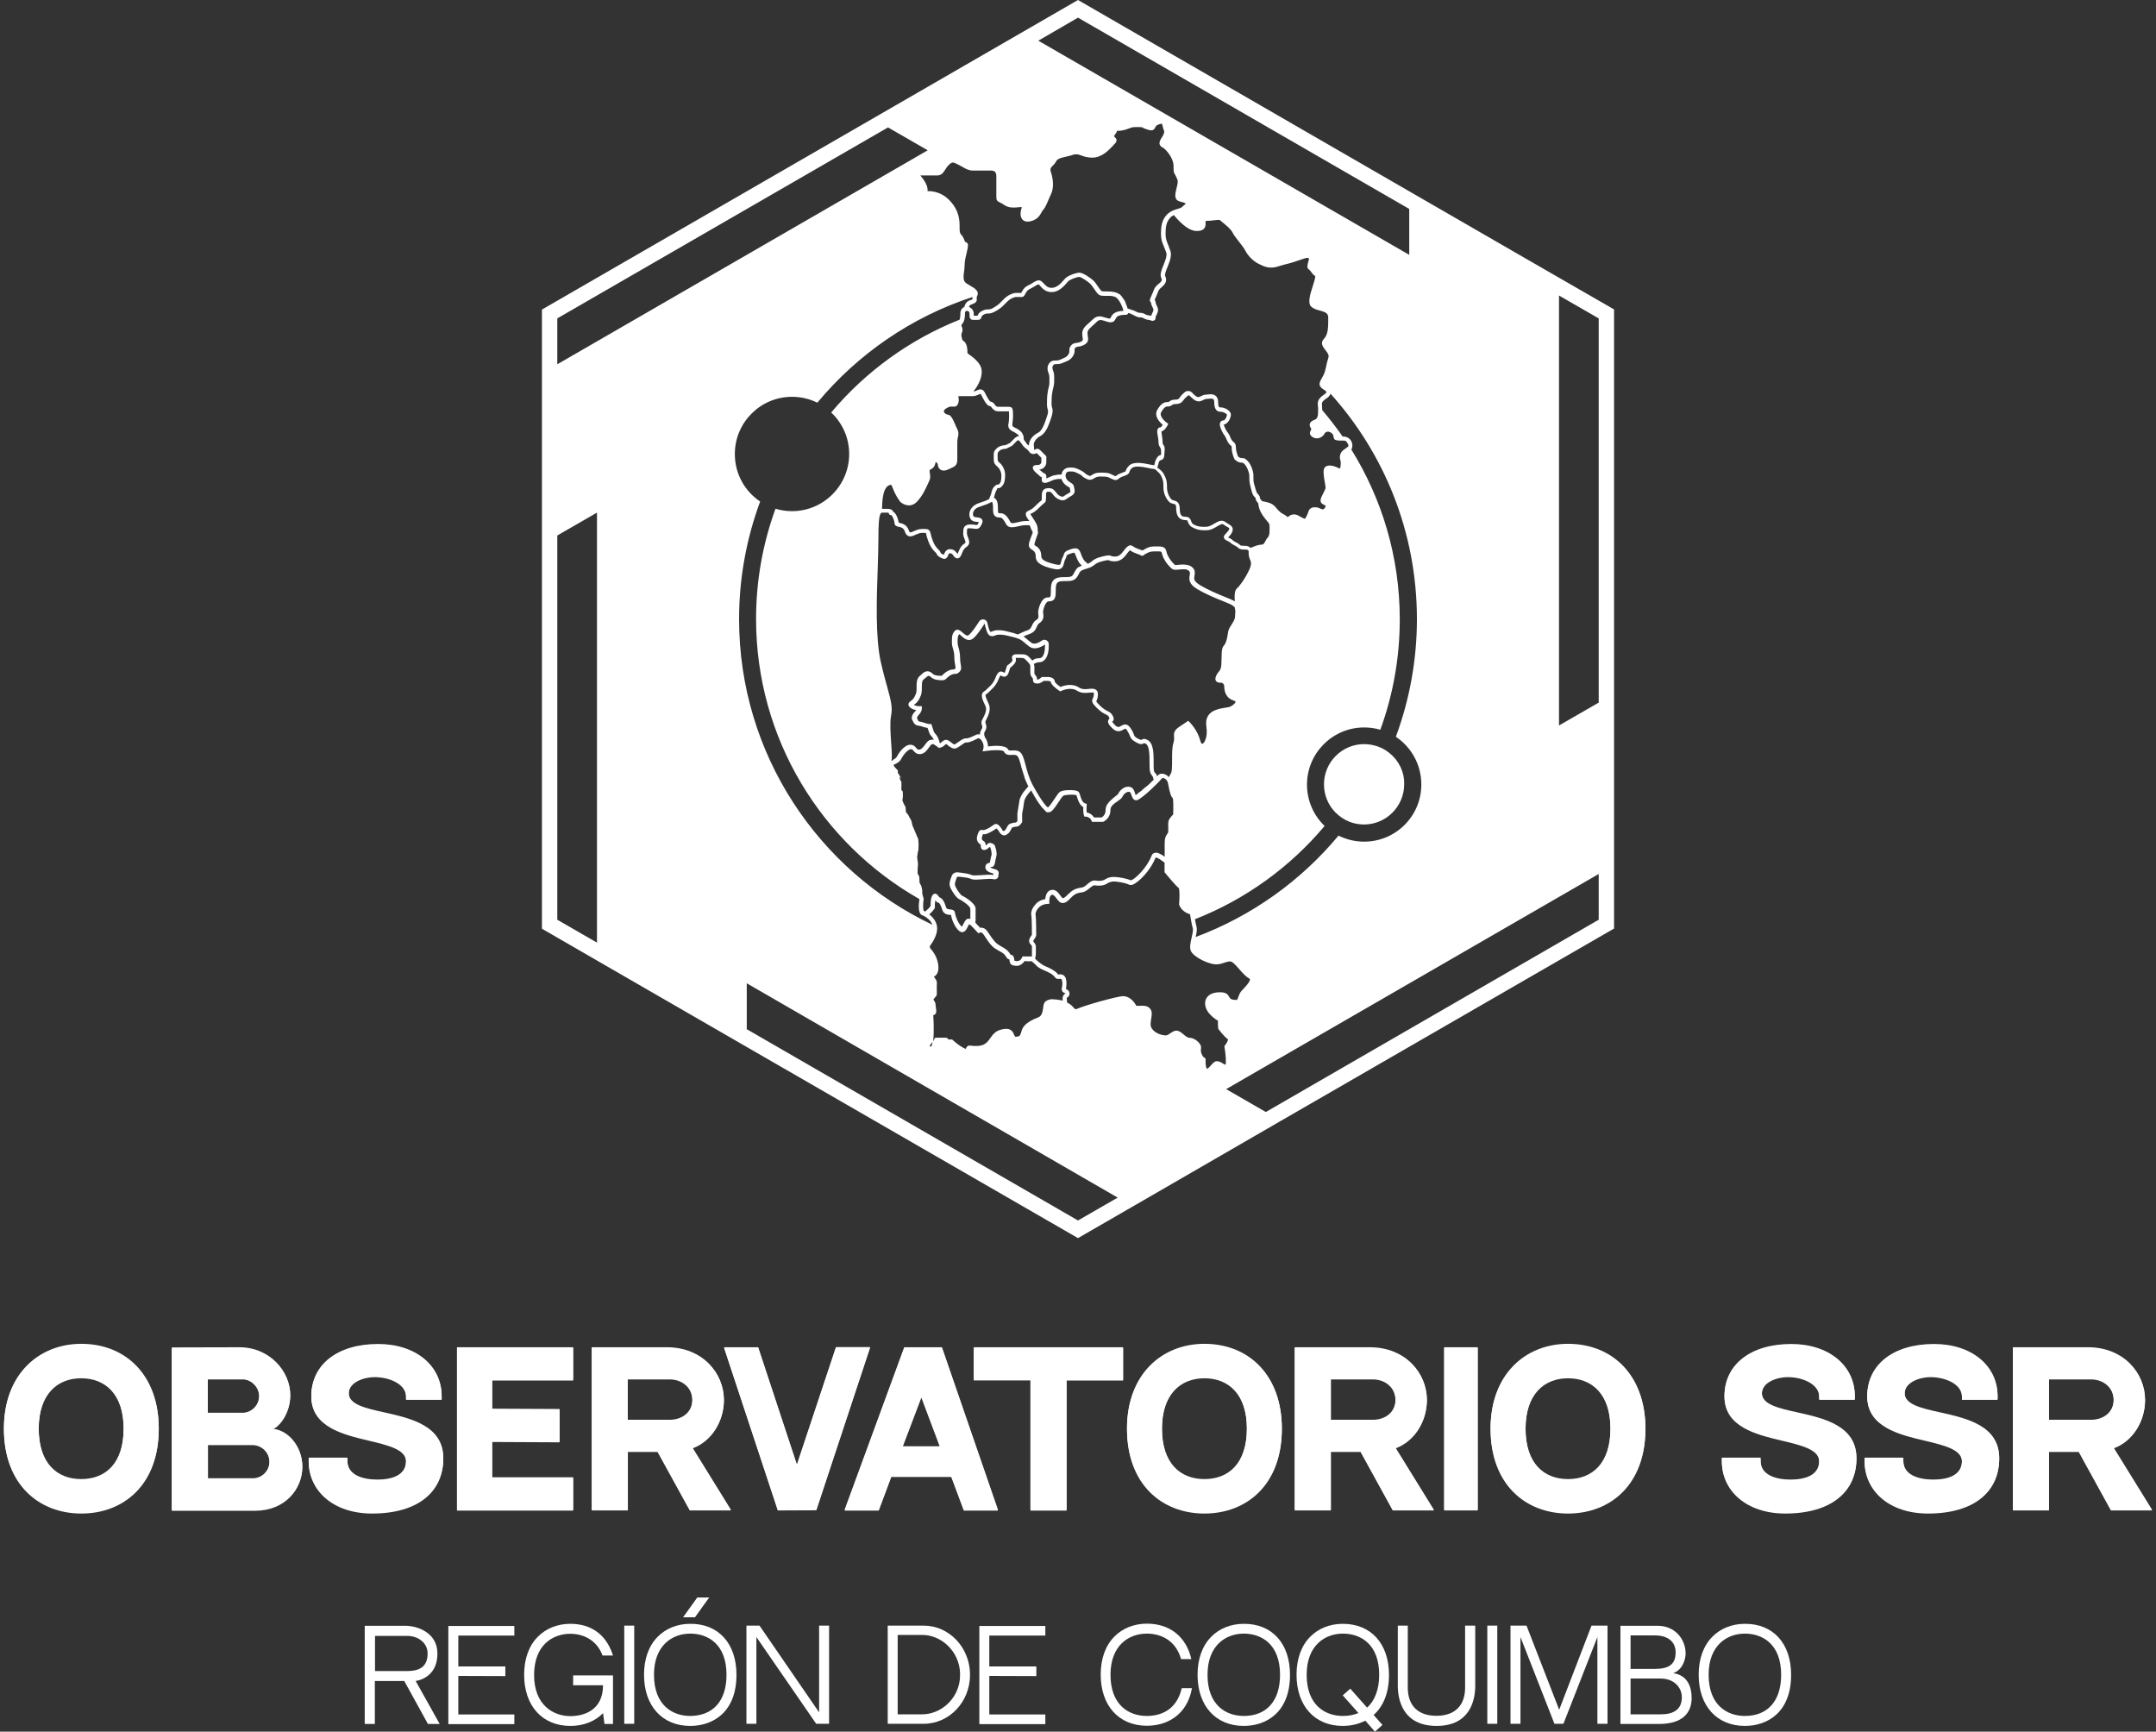 <svg version="1.1" id="Capa_1" xmlns="http://www.w3.org/2000/svg" xmlns:xlink="http://www.w3.org/1999/xlink" x="0px" y="0px"
	 viewBox="0 0 132 106" style="enable-background:new 0 0 132 106;" xml:space="preserve">
<rect x="0" y="0" width="132" height="106" fill="#333333" stroke="none"/>
<style type="text/css">
	.st0{fill:#FFFFFF;}
</style>
<g>
	<g>
		<path class="st0" d="M9.72,87.48c0,3.41-2.15,5.17-4.74,5.17c-2.6,0-4.74-1.78-4.74-5.17c0-3.32,2.15-5.17,4.74-5.17
			C7.7,82.31,9.72,84.23,9.72,87.48z M7.57,87.48c0-2.13-1.12-3.11-2.6-3.11c-1.47,0-2.6,0.99-2.6,3.11c0,2.14,1.12,3.11,2.6,3.11
			C6.47,90.59,7.57,89.61,7.57,87.48z"/>
		<path class="st0" d="M14.66,82.52c1.84,0,3.11,1.46,3.11,2.91c0,1.24-0.84,2.08-1.16,2.08c0.94,0,1.9,1.01,1.9,2.3
			c0,1.35-1.06,2.67-2.89,2.67h-5.1v-9.95L14.66,82.52z M12.72,86.52h2.13c0.56,0,1.02-0.48,1.02-1.04c0-0.55-0.48-1.04-1.01-1.04
			h-2.14V86.52z M16.5,89.51c0-0.58-0.47-1.05-1.05-1.05h-2.72v2.08h2.75C16.04,90.53,16.5,90.07,16.5,89.51z"/>
		<path class="st0" d="M27.14,89.3c0,1.97-1.48,3.35-4.36,3.35c-2.39,0-3.88-1.4-3.88-3.18v-0.19h2.37v0.19
			c0,0.86,0.92,1.15,1.83,1.15c0.88,0,1.76-0.25,1.76-1.15c0-0.73-1.06-0.99-2.28-1.28c-1.57-0.37-3.52-0.84-3.52-2.69
			c0-1.94,1.61-3.18,4.09-3.18c2.29,0,3.89,1.31,3.89,3.18v0.19h-2.18V85.5c0-0.75-0.98-1.2-1.93-1.2c-0.63,0-1.58,0.3-1.58,1.02
			c0,0.7,1.01,0.93,2.19,1.19C25.15,86.87,27.14,87.31,27.14,89.3z"/>
		<path class="st0" d="M35.09,82.52v1.99h-4.96v1.77l4.13,0.02v1.99l-4.13-0.02v2.21h4.96v1.99h-7.11v-9.95H35.09z"/>
		<path class="st0" d="M44.75,92.46h-2.52l-1.97-3.58c-1.57,0-1.82,0-1.82,0v3.58h-2.21v-9.95l4.6,0c2.17,0,3.49,1.57,3.49,3.21
			c0,1.28-0.74,2.51-1.92,2.94L44.75,92.46z M41,86.95c0.77,0,1.39-0.47,1.39-1.23c0-0.77-0.62-1.28-1.39-1.28h-2.57v2.51H41z"/>
		<path class="st0" d="M47.62,92.46l-3.29-9.95h2.09l2.37,7.18l2.39-7.19h2.09l-3.29,9.95L47.62,92.46z"/>
		<path class="st0" d="M58.24,90.41h-3.67l-0.77,2.06h-2.09l3.65-9.95h2.31l3.43,9.95h-2.09L58.24,90.41z M57.55,88.58l-1.14-3.03
			l-1.15,3.03H57.55z"/>
		<path class="st0" d="M68.76,82.52v1.99H65.3v7.96h-2.21V84.5h-3.47v-1.99H68.76z"/>
		<path class="st0" d="M78.48,87.48c0,3.41-2.15,5.17-4.74,5.17c-2.6,0-4.74-1.78-4.74-5.17c0-3.32,2.15-5.17,4.74-5.17
			C76.46,82.31,78.48,84.23,78.48,87.48z M76.34,87.48c0-2.13-1.12-3.11-2.6-3.11c-1.47,0-2.6,0.99-2.6,3.11
			c0,2.14,1.12,3.11,2.6,3.11C75.23,90.59,76.34,89.61,76.34,87.48z"/>
		<path class="st0" d="M87.79,92.46h-2.52l-1.97-3.58c-1.57,0-1.82,0-1.82,0v3.58h-2.21v-9.95l4.6,0c2.17,0,3.49,1.57,3.49,3.21
			c0,1.28-0.74,2.51-1.92,2.94L87.79,92.46z M84.05,86.95c0.77,0,1.39-0.47,1.39-1.23c0-0.77-0.62-1.28-1.39-1.28h-2.57v2.51H84.05z
			"/>
		<path class="st0" d="M90.47,92.46h-2.05v-9.95h2.05V92.46z"/>
		<path class="st0" d="M100.74,87.48c0,3.41-2.15,5.17-4.74,5.17c-2.6,0-4.74-1.78-4.74-5.17c0-3.32,2.15-5.17,4.74-5.17
			C98.72,82.31,100.74,84.23,100.74,87.48z M98.6,87.48c0-2.13-1.12-3.11-2.6-3.11c-1.47,0-2.6,0.99-2.6,3.11
			c0,2.14,1.12,3.11,2.6,3.11C97.49,90.59,98.6,89.61,98.6,87.48z"/>
		<path class="st0" d="M113.66,89.3c0,1.97-1.48,3.35-4.36,3.35c-2.39,0-3.88-1.4-3.88-3.18v-0.19h2.37v0.19
			c0,0.86,0.92,1.15,1.83,1.15c0.88,0,1.76-0.25,1.76-1.15c0-0.73-1.06-0.99-2.28-1.28c-1.57-0.37-3.52-0.84-3.52-2.69
			c0-1.94,1.61-3.18,4.09-3.18c2.29,0,3.89,1.31,3.89,3.18v0.19h-2.18V85.5c0-0.75-0.98-1.2-1.93-1.2c-0.63,0-1.58,0.3-1.58,1.02
			c0,0.7,1.01,0.93,2.19,1.19C111.68,86.87,113.66,87.31,113.66,89.3z"/>
		<path class="st0" d="M122.4,89.3c0,1.97-1.48,3.35-4.36,3.35c-2.39,0-3.88-1.4-3.88-3.18v-0.19h2.37v0.19
			c0,0.86,0.92,1.15,1.83,1.15c0.88,0,1.76-0.25,1.76-1.15c0-0.73-1.06-0.99-2.28-1.28c-1.57-0.37-3.52-0.84-3.52-2.69
			c0-1.94,1.61-3.18,4.09-3.18c2.29,0,3.89,1.31,3.89,3.18v0.19h-2.18V85.5c0-0.75-0.98-1.2-1.93-1.2c-0.63,0-1.58,0.3-1.58,1.02
			c0,0.7,1.01,0.93,2.19,1.19C120.42,86.87,122.4,87.31,122.4,89.3z"/>
		<path class="st0" d="M131.76,92.46h-2.52l-1.97-3.58c-1.57,0-1.82,0-1.82,0v3.58h-2.21v-9.95l4.6,0c2.17,0,3.49,1.57,3.49,3.21
			c0,1.28-0.74,2.51-1.92,2.94L131.76,92.46z M128.02,86.95c0.77,0,1.39-0.47,1.39-1.23c0-0.77-0.62-1.28-1.39-1.28h-2.57v2.51
			H128.02z"/>
	</g>
	<g>
		<path class="st0" d="M95.45,17l-2.43-1.4l-6.74-3.89L66,0l-5.8,3.35l-6.77,3.91L33.18,18.95v37.9l5.8,3.35l6.74,3.89L66,75.79
			l5.8-3.35l6.64-3.84l20.38-11.76v-37.9L95.45,17z M86.75,37.9c0,2.53-0.46,4.96-1.29,7.2c0.94,0.63,1.56,1.7,1.56,2.92
			c0,1.94-1.57,3.5-3.5,3.5c-0.56,0-1.09-0.13-1.57-0.37c-2.3,2.77-5.32,4.93-8.75,6.21c0.06-0.24,0.1-0.46,0.06-0.62
			c-0.03-0.12-0.07-0.3-0.1-0.47c3.11-1.22,5.83-3.2,7.94-5.71c-0.67-0.64-1.08-1.54-1.08-2.53c0-1.93,1.57-3.5,3.5-3.5
			c0.35,0,0.68,0.05,0.99,0.14c0.77-2.11,1.19-4.39,1.19-6.76c0-3.81-1.09-7.38-2.97-10.4l0.02-0.01l0.01-0.03
			c0.06-0.15,0.05-0.31-0.02-0.45c-0.07-0.14-0.19-0.24-0.34-0.28c-0.05-0.01-0.12-0.02-0.2-0.02c-0.39-0.56-0.81-1.1-1.25-1.62
			l0-0.04c0-0.07-0.01-0.14-0.01-0.2c-0.02-0.19-0.03-0.27,0.27-0.47c0.14-0.09,0.22-0.19,0.25-0.29
			C84.75,27.75,86.75,32.59,86.75,37.9z M56.55,55.01c-0.05-0.15-0.09-0.31-0.09-0.36c0.02-0.08,0-0.23-0.06-0.43l-0.1-0.18
			l-0.02-0.38l-0.1-0.19c0-0.13,0-0.4,0.02-0.49c0.01-0.11-0.01-0.27-0.04-0.43c-0.01-0.03-0.01-0.06-0.01-0.06
			c0-0.03,0.02-0.18,0.04-0.31l0.04-0.15l0.01-0.38l-0.02-0.28l-0.36-0.85c-0.02-0.11-0.05-0.28-0.1-0.35
			c-0.03-0.04-0.11-0.2-0.16-0.3l-0.13-0.15l-0.03-0.32l-0.12-0.22L55.25,49l0.03-0.26l-0.01-0.29l-0.09-0.11l0.01-0.15v-0.31
			l-0.09-0.18l-0.03-0.15l0.11,0.1l-0.21-0.35v-0.14l-0.2-0.21l-0.07-0.13c0.16-0.06,0.38-0.17,0.48-0.37
			c0.15-0.28,0.42-0.59,0.6-0.59c0.06,0,0.09,0.02,0.15,0.1c0.08,0.09,0.19,0.22,0.43,0.2c0.25-0.03,0.4-0.24,0.52-0.41
			c0.03-0.04,0.06-0.08,0.09-0.12c0.03-0.04,0.06-0.06,0.08-0.07c0.02-0.01,0.04-0.01,0.05-0.01c0.03,0,0.05,0,0.08,0.02
			c0.02,0.01,0.05,0.03,0.08,0.05l0,0l0.06,0.04l0.2,0.15l0-0.05c0.13,0.02,0.24-0.08,0.31-0.14c0.03-0.03,0.08-0.07,0.09-0.07
			c0.03,0,0.1,0.06,0.15,0.1c0.01,0.01,0.03,0.02,0.04,0.03c0,0,0.01,0.01,0.01,0.01c0.01,0.01,0.02,0.02,0.03,0.02
			c0.01,0,0.01,0.01,0.02,0.01c0.01,0.01,0.02,0.01,0.03,0.02c0.01,0,0.01,0.01,0.02,0.01c0.01,0.01,0.02,0.01,0.03,0.02
			c0.01,0,0.01,0.01,0.02,0.01c0.01,0,0.02,0.01,0.03,0.01c0.01,0,0.01,0.01,0.02,0.01c0.01,0,0.02,0.01,0.03,0.01
			c0.01,0,0.01,0,0.02,0.01c0.01,0,0.02,0,0.03,0c0.01,0,0.02,0,0.02,0c0,0,0.01,0,0.01,0c0.01,0,0.03,0,0.04,0
			c0.11-0.01,0.24-0.11,0.38-0.2c0.08-0.06,0.23-0.17,0.28-0.17c0.02,0,0.05,0,0.07,0c0.1,0,0.21-0.04,0.33-0.09
			c0.03-0.01,0.06-0.02,0.09-0.04c0.06-0.03,0.12-0.05,0.17-0.08c0.04-0.02,0.07-0.04,0.11-0.05c0.01,0,0.04,0,0.07,0.02
			c0.03,0.01,0.05,0.04,0.09,0.07c0.05,0.06,0.1,0.14,0.13,0.23c0.03,0.09,0.04,0.2,0.02,0.3L60.16,46l0.18-0.03
			c0.55-0.08,1.02-0.06,1.12,0.02c0.01,0.01,0.01,0.01,0.01,0.02c0.1,0.22,0.32,0.21,0.49,0.2c0.16-0.01,0.27,0,0.34,0.08
			c0.08,0.1,0.15,0.34,0.22,0.62c0.01,0.05,0.02,0.09,0.04,0.14c0,0.01,0.01,0.02,0.01,0.03c0.01,0.04,0.02,0.07,0.03,0.11
			c0.01,0.02,0.01,0.04,0.02,0.05c0.01,0.03,0.02,0.07,0.03,0.1c0.01,0.02,0.01,0.04,0.02,0.06c0.01,0.03,0.02,0.06,0.03,0.1
			c0.01,0.02,0.02,0.05,0.02,0.07c0.01,0.03,0.02,0.06,0.03,0.1c0.01,0.02,0.02,0.05,0.03,0.07c0.01,0.03,0.02,0.06,0.04,0.09
			c0.01,0.02,0.02,0.05,0.03,0.07c0.01,0.03,0.03,0.06,0.04,0.09c0.01,0.03,0.02,0.05,0.04,0.08c0.01,0.02,0.02,0.04,0.03,0.06
			c-0.01,0.01-0.02,0.02-0.03,0.04c-0.02,0.02-0.04,0.04-0.05,0.06c-0.02,0.02-0.04,0.05-0.06,0.07c-0.02,0.02-0.03,0.04-0.05,0.06
			c-0.02,0.02-0.04,0.05-0.06,0.07c-0.01,0.02-0.03,0.04-0.04,0.05c-0.02,0.02-0.03,0.05-0.05,0.07c-0.01,0.02-0.02,0.03-0.03,0.05
			c-0.01,0.02-0.03,0.04-0.04,0.07c-0.01,0.02-0.02,0.03-0.03,0.05c-0.01,0.02-0.02,0.05-0.03,0.07c-0.01,0.01-0.01,0.03-0.02,0.04
			c-0.01,0.02-0.02,0.05-0.03,0.07c0,0.01-0.01,0.02-0.01,0.04c-0.01,0.04-0.02,0.07-0.02,0.1c-0.06,0.39-0.1,0.6-0.11,0.68
			c-0.01,0.03-0.01,0.04-0.01,0.04l0,0.5c-0.03,0.05-0.08,0.09-0.1,0.09c-0.05,0-0.39,0.04-0.47,0.17
			c-0.01,0.01-0.02,0.03-0.03,0.05c-0.08,0.14-0.13,0.23-0.14,0.24c-0.02,0.01-0.04,0.03-0.06,0.04c-0.01,0.01-0.03,0.02-0.04,0.03
			c0,0,0,0-0.02-0.01c-0.04-0.02-0.05-0.03-0.08-0.09c-0.02-0.04-0.05-0.09-0.1-0.15c-0.09-0.11-0.23-0.29-0.44-0.12
			c-0.09,0.07-0.33,0.23-0.52,0.29c-0.05,0.02-0.08,0.01-0.12,0.01c-0.09-0.02-0.19-0.02-0.26,0.14c-0.06,0.13-0.17,0.39-0.04,0.59
			c0.05,0.08,0.11,0.12,0.14,0.14c0.01,0.01,0.02,0.01,0.02,0.01c0,0,0,0,0.01,0.02c0.01,0.03,0.01,0.06,0.01,0.09
			c0,0.07,0.02,0.22,0.19,0.23c0.13,0.01,0.26-0.09,0.34-0.18c0.01,0,0.03,0.01,0.05,0.02c0.04,0.09,0.11,0.38,0.07,0.5
			c-0.03,0.08-0.05,0.17-0.06,0.26c-0.01,0.06-0.03,0.14-0.04,0.18c-0.18,0.03-0.27,0.12-0.27,0.28c0,0.26,0.35,0.34,0.39,0.35
			l0.02,0.01c0.02,0,0.06,0.01,0.08,0.02c-0.01,0.03-0.01,0.06-0.01,0.09c0,0,0,0.01,0,0.01c-0.01,0-0.02,0-0.03-0.01
			c-0.13-0.03-0.4-0.01-0.68,0.01c-0.2,0.01-0.51,0.03-0.57,0.01c-0.18-0.07-0.27-0.1-0.58-0.14c-0.05-0.01-0.1-0.01-0.14-0.02
			c-0.2-0.03-0.46-0.07-0.56,0.25c-0.01,0.04-0.03,0.08-0.04,0.11c-0.07,0.2-0.12,0.36,0,0.61c0.11,0.23,0.38,0.61,0.53,0.66
			c0.13,0.05,0.64,0.4,0.66,0.55c0,0.03,0.01,0.05,0.01,0.09c0,0.01,0,0.02,0,0.03c0,0.02,0,0.04,0,0.07c0,0.01,0,0.02,0,0.03
			c0,0.03,0,0.05,0,0.08c0,0.01,0,0.02,0,0.03c0,0.03,0,0.07,0,0.1c0,0.01,0,0.02,0,0.03c0,0.02,0,0.05,0,0.07c0,0.01,0,0.02,0,0.03
			c0,0.02,0,0.04,0,0.06c0,0.01,0,0.02,0,0.03c0,0,0,0.01,0,0.01c0,0,0,0,0,0c-0.01,0-0.02-0.01-0.03-0.01
			c-0.01,0-0.01-0.01-0.02-0.01c-0.01,0-0.02,0-0.03,0c-0.01,0-0.02,0-0.02,0c-0.01,0-0.02,0-0.04,0c-0.01,0-0.01,0-0.02,0
			c-0.02,0.01-0.04,0.01-0.06,0.03c-0.08,0.05-0.13,0.15-0.19,0.26c-0.03,0.06-0.09,0.18-0.11,0.2c0,0-0.01,0-0.02-0.02
			c-0.22-0.19-0.38-0.64-0.4-0.82c-0.02-0.2-0.21-0.21-0.31-0.22c-0.14-0.01-0.21-0.03-0.25-0.16c-0.1-0.35-0.24-0.54-0.4-0.58
			c-0.01-0.02-0.04-0.05-0.05-0.07c-0.06-0.08-0.13-0.17-0.23-0.15c-0.29,0.05-0.25,0.69-0.25,0.71c0,0,0,0.01-0.01,0.02
			c0,0,0,0.01,0,0.01c0,0.01-0.01,0.01-0.01,0.02c0,0-0.01,0.01-0.01,0.01c0,0.01-0.01,0.01-0.01,0.02c0,0.01-0.01,0.01-0.01,0.02
			c-0.01,0.01-0.01,0.02-0.02,0.03c-0.01,0.01-0.01,0.02-0.02,0.02c-0.01,0.01-0.02,0.02-0.03,0.03c-0.01,0.01-0.02,0.02-0.03,0.03
			c-0.01,0.01-0.02,0.02-0.04,0.04c-0.01,0.01-0.02,0.02-0.04,0.03c-0.01,0.01-0.03,0.03-0.04,0.04c-0.01,0.01-0.03,0.03-0.04,0.04
			c-0.01,0.01-0.01,0.01-0.02,0.02c-0.03-0.02-0.06-0.03-0.09-0.04c-0.05-0.07-0.06-0.41-0.01-0.73l0-0.03L56.55,55.01z
			 M74.97,64.09c0.08,0.49,0.11,0.97,0.06,1.08c-0.04,0.01-0.13-0.05-0.19-0.09c-0.12-0.07-0.26-0.15-0.41-0.11
			c-0.11,0.04-0.2,0.14-0.3,0.25c-0.06,0.07-0.18,0.21-0.23,0.2l-0.01,0c-0.02-0.02-0.09-0.13-0.08-0.55l0-0.08l-0.07-0.04
			c0,0-0.1-0.05-0.17-0.23c-0.06-0.14-0.05-0.23-0.04-0.32c0-0.05,0.01-0.1,0-0.14c-0.02-0.18-0.37-0.54-0.71-0.53
			c-0.1,0-0.24-0.11-0.36-0.21c-0.14-0.12-0.28-0.23-0.43-0.23c0,0-0.01,0-0.01,0c-0.14,0-0.26,0.09-0.37,0.16
			c-0.1,0.07-0.19,0.14-0.28,0.13c-0.06,0-0.6-0.03-0.86-0.44c-0.1-0.15-0.06-0.36-0.03-0.57c0.04-0.23,0.08-0.47-0.08-0.64
			c-0.16-0.18-0.41-0.17-0.61-0.16c-0.08,0-0.21,0.01-0.23-0.01c-0.11-0.23-0.41-0.6-0.83-0.58c-0.36,0.02-2.22,0.53-2.75,0.76
			c-0.14,0.06-0.15,0.05-0.25-0.06c-0.08-0.09-0.18-0.21-0.4-0.31c0,0,0,0,0-0.01c0-0.04-0.01-0.07-0.01-0.11c0-0.01,0-0.02,0-0.03
			c0-0.04-0.01-0.07-0.01-0.1c0-0.03,0.01-0.05,0.03-0.06c0.09-0.05,0.14-0.13,0.14-0.24v0c0-0.13-0.08-0.23-0.22-0.28
			c0.03-0.16,0.06-0.4,0-0.62c-0.06-0.22-0.24-0.32-0.47-0.26c-0.09-0.14-0.3-0.29-0.6-0.43c-0.04-0.02-0.09-0.04-0.14-0.06
			c-0.04-0.02-0.07-0.03-0.11-0.05c-0.01-0.01-0.02-0.01-0.04-0.02c-0.02-0.01-0.05-0.03-0.07-0.04c-0.01-0.01-0.03-0.02-0.04-0.03
			c-0.02-0.01-0.04-0.03-0.06-0.04c-0.01-0.01-0.03-0.02-0.04-0.03c-0.02-0.01-0.04-0.03-0.05-0.04c-0.01-0.01-0.02-0.02-0.04-0.03
			c-0.02-0.01-0.03-0.03-0.05-0.04c-0.01-0.01-0.02-0.02-0.03-0.03c-0.02-0.02-0.03-0.03-0.05-0.04c-0.01-0.01-0.02-0.02-0.03-0.03
			c-0.02-0.02-0.03-0.03-0.05-0.05c-0.01-0.01-0.01-0.01-0.02-0.02c0,0,0,0,0,0c0,0,0,0,0,0c0,0,0-0.01,0-0.01
			c0.01-0.02,0.01-0.03,0.02-0.05c0-0.01,0-0.01,0-0.02c0-0.01,0.01-0.03,0.01-0.04c0-0.01,0-0.02,0-0.02
			c0-0.02,0.01-0.03,0.01-0.05c0-0.01,0-0.01,0-0.02c0-0.02,0.01-0.04,0.01-0.06c0,0,0,0,0-0.01c0-0.02,0-0.05,0-0.07
			c0-0.01,0-0.01,0-0.02c0-0.02,0-0.04,0-0.05c0-0.01,0-0.02,0-0.02c0-0.02,0-0.03,0-0.05c0-0.01,0-0.02,0-0.02
			c0-0.02,0-0.04,0-0.05c0-0.01,0-0.01,0-0.02c0-0.02,0-0.04,0-0.06c0,0,0-0.01,0-0.01c0-0.02,0-0.03,0-0.05c0-0.01,0-0.01,0-0.02
			c0-0.01,0-0.02,0-0.03c0-0.01,0-0.01,0-0.02c0-0.01,0-0.02-0.01-0.03c0,0,0-0.01,0-0.01c0-0.01-0.01-0.02-0.01-0.03
			c-0.03-0.08-0.07-0.13-0.11-0.17c-0.03-0.04-0.03-0.04-0.03-0.06c0.01-0.05,0.04-0.1,0.08-0.15c0.04-0.05,0.07-0.11,0.09-0.17
			c0.01-0.02,0.01-0.04,0.01-0.06c0-0.04,0-1.05-0.04-1.25c-0.01-0.05,0.02-0.21,0.14-0.36c0.09-0.12,0.27-0.27,0.58-0.29l0.13-0.01
			l-0.01-0.13c0,0-0.01-0.41,0.18-0.42c0.09,0,0.16,0.09,0.26,0.22c0.1,0.14,0.23,0.32,0.44,0.28c0.17-0.03,0.29-0.15,0.41-0.28
			c0.12-0.12,0.24-0.24,0.4-0.3c0.12-0.04,0.19-0.05,0.26-0.06c0.16-0.02,0.27-0.05,0.53-0.27c0.21-0.18,0.26-0.18,0.37-0.16
			c0.07,0.01,0.16,0.02,0.29,0.01c0.22-0.02,0.33-0.08,0.42-0.14c0.03-0.02,0.06-0.04,0.1-0.05c0.03-0.02,0.08-0.03,0.13-0.04
			c0.01,0,0.02,0,0.03-0.01c0.02,0,0.05-0.01,0.08-0.01c0.28-0.01,0.76,0.09,0.94,0.17c0.01,0.01,0.03,0.01,0.04,0.02
			c0.06,0.03,0.14,0.03,0.23,0c0.35-0.13,1.09-0.86,1.39-1.64c0-0.01,0.01-0.01,0.01-0.01c0,0,0,0,0.01,0c0,0,0,0,0,0
			c0,0,0.01,0,0.01,0c0,0,0,0,0,0c0,0,0.01,0,0.01,0c0,0,0,0,0.01,0c0,0,0.01,0,0.01,0c0,0,0,0,0.01,0c0,0,0.01,0,0.01,0
			c0,0,0.01,0,0.01,0c0.01,0,0.01,0,0.02,0.01c0,0,0.01,0,0.01,0.01c0.01,0,0.01,0.01,0.02,0.01c0.01,0,0.01,0,0.02,0.01
			c0.01,0,0.01,0.01,0.02,0.01c0.01,0,0.01,0.01,0.02,0.01c0.01,0,0.02,0.01,0.02,0.01c0.01,0,0.02,0.01,0.02,0.01
			c0.01,0,0.02,0.01,0.03,0.02c0.01,0.01,0.02,0.01,0.03,0.02c0.01,0.01,0.02,0.01,0.03,0.02c0.01,0.01,0.02,0.01,0.03,0.02
			c0.01,0.01,0.02,0.01,0.03,0.02c0.01,0.01,0.03,0.02,0.04,0.03c0.01,0.01,0.02,0.02,0.03,0.02c0.01,0.01,0.03,0.02,0.04,0.03
			c0.01,0.01,0.02,0.02,0.04,0.03c0.01,0.01,0.02,0.01,0.02,0.02v0.58l0.03,0.04c0.11,0.13,0.66,0.8,0.84,0.93
			c0.05,0.09,0.06,0.53,0.02,0.98l0,0.03l0.01,0.03c0.01,0.02,0.15,0.43,0.66,0.56c0.03,0.19,0.1,0.63,0.17,0.87
			c0.03,0.11-0.02,0.34-0.07,0.55c-0.07,0.3-0.14,0.62-0.05,0.83c0.16,0.37,1.13,0.86,1.63,0.82c0.18-0.02,0.32-0.06,0.45-0.11
			c0.21-0.07,0.33-0.1,0.46-0.02c0.12,0.08,0.26,0.24,0.41,0.41c0.2,0.23,0.41,0.47,0.63,0.59c0.03,0.02,0.04,0.03,0.04,0.04
			c0.02,0.14-0.3,0.49-0.43,0.62c-0.04,0.05-0.08,0.09-0.11,0.12c-0.08,0.1-0.13,0.22-0.17,0.34c-0.02,0.06-0.06,0.17-0.09,0.19
			c-0.37,0-0.41-0.08-0.47-0.18c-0.08-0.15-0.18-0.29-0.55-0.29c-0.61-0.01-0.81,0.27-0.88,0.43c-0.12,0.29-0.01,0.66,0.27,0.94
			c0.01,0.01,0.21,0.23,0.47,0.37c-0.01,0.1-0.01,0.28,0.02,0.5l0,0.03L74.61,63c0.03,0.05,0.34,0.46,0.56,0.61
			c0.01,0,0.01,0.01,0.01,0.02c0.01,0.08-0.1,0.26-0.18,0.36l-0.04,0.05L74.97,64.09z M57.1,63.79c-0.02,0.07-0.05,0.15-0.06,0.24
			c0,0-0.02,0.02-0.06,0.03c-0.03,0-0.05,0-0.06,0c0,0,0,0,0,0c0,0-0.01-0.07,0.15-0.25L57.1,63.79z M63.14,56.01
			c0.03,0.14,0.04,0.87,0.04,1.19c0,0.02-0.03,0.06-0.05,0.09c-0.05,0.07-0.1,0.16-0.12,0.26c-0.02,0.14,0.05,0.22,0.1,0.27
			c0.02,0.03,0.04,0.05,0.06,0.08c0,0.01,0,0.01,0.01,0.02c0,0,0,0.01,0,0.01c0,0.01,0,0.01,0,0.02c0,0,0,0.01,0,0.01
			c0,0.01,0,0.01,0,0.02c0,0.01,0,0.01,0,0.02c0,0.01,0,0.02,0,0.03c0,0.01,0,0.01,0,0.02c0,0.01,0,0.02,0,0.03
			c0,0.01,0,0.01,0,0.02c0,0.01,0,0.02,0,0.03c0,0.01,0,0.01,0,0.02c0,0.01,0,0.02,0,0.03c0,0.01,0,0.02,0,0.02
			c0,0.01,0,0.02,0,0.03c0,0.01,0,0.01,0,0.02c0,0.01,0,0.02,0,0.03c0,0.01,0,0.02,0,0.02c0,0.01,0,0.02,0,0.03
			c0,0.01,0,0.01,0,0.02c0,0.01,0,0.02,0,0.03c0,0.01,0,0.01,0,0.02c0,0.01,0,0.02,0,0.02c0,0.01,0,0.01,0,0.02
			c0,0.01,0,0.02,0,0.02c0,0.01,0,0.01,0,0.02c0,0.01,0,0.01,0,0.02c0,0.01,0,0.01,0,0.02c0,0.01,0,0.01,0,0.02c0,0,0,0.01,0,0.01
			c0,0,0,0,0,0c0,0,0,0,0,0c0,0-0.01,0-0.01,0c-0.01,0-0.02,0-0.03,0c-0.01,0-0.01,0-0.02,0c-0.01,0-0.02,0-0.03,0
			c-0.01,0-0.02,0-0.03,0c-0.01,0-0.02,0-0.04,0c-0.01,0-0.02,0-0.03,0c-0.01,0-0.03,0-0.05,0c-0.01,0-0.02,0-0.02,0
			c-0.02,0-0.04,0-0.06,0c-0.01,0-0.01,0-0.02,0c-0.02,0-0.04,0-0.06,0c0,0-0.01,0-0.01,0c-0.03,0-0.05,0-0.07,0l-0.09-0.01
			l-0.04,0.08c-0.11,0.25-0.33,0.23-0.46,0.19c-0.01-0.02-0.01-0.05-0.01-0.08c-0.01-0.07-0.03-0.18-0.1-0.24
			c-0.02-0.02-0.06-0.04-0.09-0.04l-0.02,0c0,0,0,0-0.01,0c-0.01-0.02-0.02-0.03-0.04-0.06c-0.02-0.03-0.04-0.06-0.07-0.1
			c-0.12-0.15-0.25-0.23-0.41-0.32c-0.08-0.05-0.18-0.1-0.29-0.18c-0.17-0.12-0.35-0.38-0.49-0.59c-0.12-0.18-0.19-0.28-0.26-0.33
			c-0.11-0.08-0.23-0.09-0.32-0.08l-0.08-0.09c0,0,0,0-0.01-0.01l-0.07-0.07c-0.05-0.05-0.1-0.11-0.13-0.15
			c0-0.02,0.01-0.04,0.01-0.06c0,0,0,0,0,0c0-0.02,0.01-0.04,0.01-0.07c0-0.01,0-0.02,0-0.02c0-0.02,0-0.04,0-0.05
			c0-0.01,0-0.02,0-0.03c0-0.02,0-0.04,0-0.06c0-0.01,0-0.02,0-0.03c0-0.03,0-0.05,0-0.08c0,0,0-0.01,0-0.01c0-0.02,0-0.05,0-0.07
			c0-0.01,0-0.02,0-0.03c0-0.02,0-0.04,0-0.05c0-0.01,0-0.02,0-0.03c0-0.02,0-0.03,0-0.05c0-0.01,0-0.02,0-0.02
			c0-0.02,0-0.04,0-0.06c0-0.01,0-0.01,0-0.02c0-0.02,0-0.03,0-0.05c0-0.01,0-0.01,0-0.01c0-0.01,0-0.02,0-0.03c0,0,0-0.01,0-0.01
			c0-0.01,0-0.01,0-0.02c0,0,0-0.01,0-0.01c0-0.01,0-0.01,0-0.01c-0.05-0.34-0.75-0.74-0.83-0.76c-0.06-0.03-0.28-0.3-0.39-0.53
			c-0.08-0.16-0.05-0.24,0.01-0.42c0.01-0.04,0.03-0.08,0.04-0.12c0.03-0.1,0.04-0.11,0.28-0.08c0.05,0.01,0.1,0.01,0.15,0.02
			c0.28,0.03,0.36,0.06,0.51,0.12c0.11,0.04,0.33,0.03,0.68,0c0.22-0.02,0.5-0.03,0.6-0.01c0.07,0.02,0.18,0.03,0.26-0.03
			c0.08-0.06,0.09-0.15,0.09-0.22c0-0.02,0-0.04,0.01-0.06c0.02-0.08,0-0.14-0.03-0.17c-0.06-0.1-0.18-0.12-0.26-0.14l-0.02-0.01
			c-0.09-0.02-0.18-0.07-0.19-0.09c0-0.01,0-0.01,0-0.01c0.01,0,0.03-0.01,0.07-0.01c0.14-0.01,0.19-0.15,0.22-0.32
			c0-0.02,0.01-0.05,0.01-0.07c0.02-0.08,0.03-0.16,0.05-0.22c0.09-0.25-0.07-0.69-0.1-0.73c-0.04-0.06-0.15-0.12-0.25-0.13
			c-0.08-0.01-0.15,0.02-0.19,0.07c-0.04,0.04-0.07,0.07-0.1,0.09c0-0.03-0.01-0.06-0.01-0.09c-0.02-0.13-0.09-0.17-0.14-0.2
			c-0.03-0.02-0.04-0.03-0.07-0.07c-0.05-0.07,0-0.21,0.05-0.34c0.05,0.01,0.12,0.02,0.23-0.02c0.23-0.08,0.5-0.26,0.6-0.33
			c0,0,0,0,0,0c0.02,0.02,0.06,0.07,0.08,0.08c0.04,0.04,0.06,0.08,0.08,0.12c0.04,0.07,0.08,0.13,0.18,0.19
			c0.16,0.08,0.28,0,0.33-0.05c0.01-0.01,0.02-0.01,0.03-0.02c0.07-0.04,0.14-0.15,0.24-0.35c0-0.01,0.01-0.02,0.01-0.02
			c0.05-0.02,0.18-0.06,0.27-0.06c0.19-0.01,0.31-0.21,0.33-0.25l0.02-0.03v-0.52c0.01-0.06,0.06-0.26,0.12-0.72
			c0-0.02,0.01-0.05,0.02-0.08c0-0.01,0.01-0.02,0.01-0.03c0.01-0.02,0.01-0.04,0.02-0.06c0-0.01,0.01-0.02,0.02-0.03
			c0.01-0.02,0.02-0.04,0.03-0.06c0.01-0.01,0.01-0.03,0.02-0.04c0.01-0.02,0.02-0.04,0.04-0.06c0.01-0.01,0.02-0.03,0.03-0.04
			c0.01-0.02,0.03-0.04,0.04-0.06c0.01-0.01,0.02-0.03,0.03-0.04c0.02-0.02,0.04-0.05,0.06-0.07c0.01-0.01,0.02-0.02,0.03-0.03
			c0.03-0.03,0.06-0.07,0.09-0.1c0.01,0.01,0.01,0.03,0.02,0.04c0.01,0.03,0.03,0.05,0.04,0.08c0.01,0.01,0.02,0.03,0.02,0.04
			c0.01,0.02,0.03,0.05,0.04,0.07c0.01,0.01,0.01,0.02,0.02,0.03c0.01,0.03,0.03,0.05,0.04,0.08c0,0,0,0,0,0
			c0.06,0.1,0.11,0.18,0.16,0.26c0,0.01,0.01,0.01,0.01,0.02c0.01,0.02,0.02,0.04,0.04,0.05c0.01,0.01,0.01,0.02,0.02,0.03
			c0.01,0.02,0.02,0.03,0.03,0.05c0.01,0.01,0.01,0.02,0.02,0.03c0.01,0.01,0.02,0.03,0.03,0.04c0.01,0.01,0.01,0.02,0.02,0.03
			c0.01,0.01,0.02,0.02,0.03,0.04c0.01,0.01,0.01,0.02,0.02,0.03c0.01,0.01,0.02,0.02,0.02,0.03c0.01,0.01,0.01,0.02,0.02,0.02
			c0.01,0.01,0.01,0.02,0.02,0.03c0.01,0.01,0.01,0.02,0.02,0.02c0.01,0.01,0.01,0.02,0.02,0.03c0.01,0.01,0.01,0.01,0.02,0.02
			c0.01,0.01,0.01,0.02,0.02,0.02c0.01,0.01,0.01,0.01,0.02,0.02c0.01,0.01,0.01,0.01,0.02,0.02c0.01,0.01,0.01,0.01,0.02,0.02
			c0.01,0.01,0.01,0.01,0.02,0.02c0.01,0.01,0.01,0.01,0.01,0.02c0.01,0.01,0.01,0.01,0.02,0.02c0,0,0.01,0.01,0.01,0.01
			c0,0,0.01,0.01,0.01,0.01c0,0,0.01,0.01,0.01,0.01c0,0,0.01,0.01,0.01,0.01c0,0,0.01,0.01,0.01,0.01c0,0,0.01,0.01,0.01,0.01
			c0,0,0.01,0.01,0.01,0.01c0,0,0.01,0.01,0.01,0.01c0,0,0.01,0.01,0.01,0.01c0,0,0.01,0,0.01,0.01c0,0,0.01,0,0.01,0.01
			c0,0,0.01,0,0.01,0.01c0,0,0.01,0,0.01,0.01c0,0,0.01,0,0.01,0c0,0,0.01,0,0.01,0c0,0,0.01,0,0.01,0c0,0,0.01,0,0.01,0
			c0,0,0.01,0,0.01,0c0,0,0.01,0,0.01,0c0,0,0,0,0.01,0c0,0,0,0,0.01,0c0,0,0,0,0.01,0c0,0,0,0,0.01,0c0,0,0,0,0.01,0
			c0,0,0,0,0.01,0c0,0,0,0,0,0c0,0,0.01,0,0.01,0c0,0,0,0,0,0c0,0,0.01,0,0.01,0c0.17,0,0.32-0.21,0.62-0.66
			c0.09-0.14,0.21-0.31,0.25-0.34c0.1-0.08,0.69-0.1,0.82-0.04c0.01,0.03,0.03,0.08,0.04,0.13c0.06,0.19,0.15,0.47,0.38,0.6
			c-0.01,0.16-0.01,0.4,0.04,0.51l0.03,0.07l0.08,0c0,0,0,0,0,0c0,0,0,0,0.01,0c0,0,0,0,0,0c0.01,0,0.02,0,0.03,0c0,0,0,0,0,0
			c0.01,0,0.03,0.01,0.04,0.01c0,0,0,0,0,0c0.02,0.01,0.03,0.01,0.05,0.02c0,0,0.01,0,0.01,0c0.02,0.01,0.03,0.02,0.05,0.03
			c0,0,0.01,0.01,0.01,0.01c0.02,0.01,0.03,0.02,0.05,0.03c0.01,0.01,0.02,0.02,0.02,0.02c0.01,0.01,0.02,0.02,0.03,0.04
			c0.02,0.02,0.03,0.05,0.05,0.08l0.03,0.08h0.68l0.02-0.01c0.02-0.01,0.44-0.2,0.43-0.73c0-0.22,0.22-0.38,0.42-0.51
			c0.14-0.1,0.27-0.18,0.32-0.3c0.09-0.18,0.29-0.33,0.44-0.28c0.05,0.02,0.08,0.12,0.11,0.2c0.04,0.12,0.1,0.31,0.29,0.31
			c0.03,0,0.07-0.01,0.12-0.04c0.03-0.02,0.07-0.04,0.1-0.06c0.27-0.17,0.68-0.55,0.94-0.81l0,0l0.18-0.18c0,0,0,0,0,0l0.05-0.05
			l0,0c0.16-0.17,0.19-0.21,0.2-0.22c0.01,0,0.03-0.01,0.08,0c0.08,0.02,0.19,0.09,0.25,0.23v0c0.01,0.03,0.03,0.07,0.03,0.12
			c0.11,0.6,0.19,0.8,0.29,0.88c0.03,0.11,0.04,0.58,0.02,1c-0.08,0.08-0.25,0.25-0.29,0.42c-0.02,0.1-0.02,0.22-0.01,0.36
			c0,0.12,0.01,0.29-0.02,0.34c-0.01,0.03-0.03,0.05-0.05,0.08c-0.07,0.1-0.15,0.22-0.15,0.54v0.85c-0.01-0.01-0.03-0.02-0.04-0.03
			c-0.01-0.01-0.03-0.02-0.04-0.03c-0.03-0.02-0.06-0.04-0.09-0.06c-0.01,0-0.01-0.01-0.02-0.01c-0.04-0.02-0.07-0.04-0.1-0.05
			c0,0-0.01,0-0.01-0.01c-0.03-0.01-0.05-0.02-0.08-0.03c-0.01,0-0.02-0.01-0.02-0.01c-0.02-0.01-0.04-0.01-0.06-0.02
			c-0.01,0-0.02,0-0.02,0c-0.02,0-0.04,0-0.05,0c-0.01,0-0.01,0-0.02,0c-0.02,0-0.05,0-0.07,0.01c-0.08,0.02-0.15,0.08-0.18,0.17
			c-0.04,0.1-0.08,0.2-0.14,0.3c-0.36,0.67-0.97,1.19-1.13,1.21c-0.23-0.11-0.94-0.26-1.26-0.19c-0.15,0.03-0.23,0.08-0.3,0.12
			c-0.08,0.05-0.14,0.08-0.31,0.1c-0.1,0.01-0.16,0-0.22-0.01c-0.19-0.03-0.31-0.02-0.58,0.22c-0.21,0.19-0.28,0.19-0.39,0.21
			c-0.08,0.01-0.17,0.02-0.32,0.08c-0.05,0.02-0.1,0.04-0.15,0.07c-0.14,0.08-0.24,0.19-0.34,0.28c-0.1,0.1-0.19,0.19-0.28,0.21
			c-0.04,0.01-0.12-0.09-0.18-0.18c-0.11-0.15-0.25-0.34-0.49-0.33c-0.3,0.02-0.4,0.32-0.42,0.57c-0.34,0.05-0.54,0.23-0.65,0.38
			C63.16,55.65,63.11,55.88,63.14,56.01z M60.12,44.4c0.03,0.08,0.05,0.13-0.05,0.29c-0.02,0.03-0.03,0.05-0.04,0.09
			c0,0.01,0,0.01-0.01,0.02c-0.01,0.03-0.02,0.07-0.02,0.1c0,0.01,0,0.01,0,0.02c0,0.01,0,0.03,0,0.04c-0.01,0-0.01,0-0.02,0
			c-0.01,0-0.03-0.01-0.04-0.01c0,0,0,0,0,0c-0.06-0.01-0.11,0-0.16,0.02c-0.04,0.02-0.07,0.03-0.11,0.05
			c-0.16,0.08-0.41,0.19-0.51,0.18c-0.14-0.02-0.3,0.09-0.47,0.21c-0.08,0.06-0.21,0.15-0.26,0.16c-0.04,0-0.13-0.07-0.19-0.12
			c-0.09-0.07-0.18-0.15-0.3-0.16c-0.01,0-0.02,0-0.02,0c0,0-0.01,0-0.01,0c-0.02,0-0.04,0-0.06,0.01c-0.01,0-0.01,0-0.02,0.01
			c-0.02,0.01-0.03,0.01-0.05,0.02c-0.01,0-0.01,0.01-0.02,0.01c-0.02,0.01-0.03,0.02-0.04,0.03c-0.01,0-0.01,0.01-0.02,0.01
			c-0.01,0.01-0.03,0.03-0.04,0.04c-0.03,0.03-0.08,0.07-0.11,0.07c-0.01-0.01-0.02-0.01-0.03-0.02c0,0,0,0,0-0.01
			c0-0.05-0.01-0.1-0.03-0.14c0-0.01,0-0.02-0.01-0.02c-0.01-0.05-0.03-0.09-0.05-0.13c0-0.01-0.01-0.01-0.01-0.02
			c-0.02-0.04-0.05-0.09-0.07-0.13c0,0-0.01-0.01-0.01-0.01c-0.03-0.04-0.06-0.08-0.1-0.12c-0.03-0.03-0.05-0.07-0.07-0.11
			l-0.15-0.46l-0.09,0c0,0-0.14,0-0.32-0.07c-0.1-0.04-0.21-0.06-0.32-0.08c-0.03,0-0.06-0.02-0.07-0.05l-0.08-0.16
			c0.01-0.04,0.03-0.12,0.11-0.2c0.19-0.19,0.19-0.38,0.19-0.4v-0.13H56.3c-0.02,0-0.04,0-0.07,0c-0.08-0.01-0.21-0.03-0.28-0.09
			c0.01,0,0.01-0.01,0.02-0.01c0.03-0.02,0.07-0.05,0.11-0.08c0.01-0.01,0.03-0.02,0.04-0.04c0.05-0.05,0.1-0.12,0.15-0.2
			c0.16-0.33,0.17-0.35,0.17-0.83c0-0.31,0.06-0.36,0.17-0.44c0.03-0.03,0.07-0.06,0.11-0.09c0.1-0.1,0.18-0.1,0.28,0
			c0.19,0.19,0.54,0.19,0.71,0.19c0.13,0,0.2-0.07,0.27-0.14c0.05-0.05,0.12-0.12,0.26-0.19c0.13-0.06,0.18-0.06,0.23-0.06
			c0.09,0,0.16-0.01,0.27-0.12c0.14-0.14,0.11-0.29,0.08-0.46c-0.02-0.1-0.04-0.23-0.04-0.41c0-0.27-0.05-0.45-0.09-0.6
			c-0.03-0.11-0.06-0.21-0.06-0.33c0-0.3,0-0.4,0.1-0.51c0.04,0.02,0.09,0.07,0.13,0.11c0.16,0.14,0.38,0.33,0.63,0.21
			c0.18-0.09,0.44-0.41,0.78-0.95l-0.11-0.07l0.13,0.07c0.02,0.13,0.06,0.26,0.11,0.41c0.06,0.18,0.13,0.28,0.22,0.32
			c0.11,0.05,0.22,0.01,0.31-0.02c0.07-0.03,0.13-0.05,0.21-0.05c0.29,0,0.29,0,0.9,0.15c0.04,0.01,0.07,0.02,0.11,0.03
			c0.08,0.02,0.15,0.05,0.21,0.07c0.17,0.07,0.26,0.15,0.38,0.25c0.08,0.07,0.16,0.14,0.28,0.23c0.25,0.18,0.58,0.13,0.96-0.13
			c0,0.19-0.01,0.35-0.04,0.48c-0.03,0.13-0.08,0.23-0.14,0.29c-0.04,0.04-0.08,0.06-0.13,0.07c-0.02,0-0.03,0-0.05,0
			c-0.03,0-0.07,0-0.1,0.01c-0.01,0-0.01,0-0.02,0c-0.03,0.01-0.06,0.01-0.09,0.02c0,0-0.01,0-0.01,0
			c-0.03,0.01-0.06,0.02-0.08,0.04c-0.01,0-0.01,0.01-0.02,0.01c-0.03,0.02-0.06,0.04-0.09,0.06c0,0,0,0-0.01,0
			c-0.01-0.01-0.01-0.01-0.02-0.02c-0.02-0.02-0.04-0.04-0.05-0.06c-0.01-0.01-0.02-0.02-0.03-0.03c-0.03-0.03-0.05-0.05-0.08-0.08
			c-0.19-0.19-0.24-0.19-0.71-0.19c-0.04,0-0.07,0-0.11,0c-0.1,0.01-0.16,0.03-0.21,0.09c-0.04,0.05-0.04,0.11-0.03,0.16
			c0,0.02,0.01,0.03,0.01,0.04c0.02,0.07,0.03,0.12-0.07,0.21c-0.1,0.1-0.15,0.13-0.17,0.14c-0.07,0.04-0.09,0.08-0.11,0.17
			c-0.01,0.04-0.03,0.11-0.07,0.21c-0.02,0.07-0.04,0.1-0.05,0.12c-0.01-0.01-0.03-0.01-0.04-0.02c-0.06-0.04-0.21-0.13-0.34,0.01
			c-0.08,0.08-0.13,0.19-0.17,0.3c-0.06,0.14-0.13,0.31-0.29,0.47c-0.3,0.3-0.3,0.3-0.43,0.39c-0.25,0.17-0.05,0.56,0.09,0.85
			c0.13,0.25-0.01,0.53-0.16,0.82C60.05,44.19,60.09,44.31,60.12,44.4z M61.99,26.4c0.04,0.02,0.08,0.04,0.12,0.06
			c0.01,0.01,0.02,0.01,0.03,0.02c0.03,0.02,0.05,0.03,0.08,0.05c0.01,0.01,0.02,0.01,0.03,0.02c0.03,0.02,0.06,0.04,0.08,0.07
			c0,0,0,0.01,0.01,0.01c0.02,0.02,0.03,0.05,0.05,0.07c0,0,0,0.01,0.01,0.01c0,0-0.01,0-0.01,0c-0.02,0-0.04,0-0.06,0
			c-0.01,0-0.01,0-0.02,0c-0.02,0-0.04,0.01-0.05,0.02c-0.01,0-0.01,0-0.02,0.01c-0.02,0.01-0.03,0.02-0.05,0.03
			c0,0-0.01,0.01-0.01,0.01c-0.02,0.01-0.03,0.03-0.05,0.04l-0.3,0.3l-0.27,0.13c-0.1,0-0.36,0.03-0.53,0.19
			c-0.19,0.19-0.19,0.22-0.19,0.55c0,0.32,0.01,0.39,0.24,0.59c0.16,0.14,0.23,0.39,0.23,0.51c0,0.13,0,0.41-0.12,0.53
			c-0.03,0.03-0.05,0.04-0.05,0.04c0,0,0,0-0.01,0c-0.07,0-0.14,0-0.25,0.12c0,0,0,0-0.01,0.01c0,0,0,0,0,0c0,0-0.01,0.01-0.01,0.01
			c0,0,0,0,0,0c0,0-0.01,0.01-0.01,0.01c0,0,0,0,0,0c0,0-0.01,0.01-0.01,0.01c0,0,0,0,0,0.01c0,0-0.01,0.01-0.01,0.01
			c0,0,0,0.01-0.01,0.01c0,0.01-0.01,0.01-0.01,0.02c0,0,0,0.01-0.01,0.01c0,0.01-0.01,0.01-0.01,0.02c0,0-0.01,0.01-0.01,0.02
			c0,0.01-0.01,0.01-0.01,0.02c0,0.01-0.01,0.01-0.01,0.02c0,0.01-0.01,0.02-0.01,0.03c0,0.01-0.01,0.02-0.01,0.02
			c0,0.01-0.01,0.02-0.01,0.03c0,0.01-0.01,0.02-0.01,0.03c0,0.01-0.01,0.02-0.01,0.03c0,0.01-0.01,0.02-0.01,0.04
			c0,0.01-0.01,0.02-0.01,0.04c0,0.01-0.01,0.03-0.01,0.04c0,0.01-0.01,0.03-0.01,0.04c-0.01,0.01-0.01,0.03-0.02,0.05
			c-0.01,0.02-0.01,0.03-0.02,0.05c-0.01,0.02-0.01,0.03-0.02,0.05c-0.01,0.02-0.01,0.04-0.02,0.05c-0.01,0.02-0.01,0.04-0.02,0.06
			c0,0.01-0.01,0.02-0.01,0.03l-0.04,0.02c-0.16,0.08-0.16,0.08-0.36,0.15c-0.06,0.02-0.15,0.05-0.26,0.09
			c-0.39,0.14-0.5,0.4-0.54,0.54c-0.04,0.18,0,0.37,0.11,0.48c0.09,0.09,0.23,0.11,0.35,0.12c0.03,0,0.08,0.01,0.11,0.02
			c0,0.01-0.01,0.01-0.01,0.02c-0.08,0.16-0.08,0.16-0.22,0.14c-0.06-0.01-0.12-0.02-0.21-0.02c-0.19-0.01-0.31,0.01-0.4,0.09
			c-0.12,0.11-0.12,0.27-0.12,0.47c0,0.14,0.05,0.25,0.09,0.35c0.07,0.18,0.07,0.21-0.03,0.27c-0.21,0.13-0.29,0.35-0.36,0.51
			c-0.01,0.04-0.03,0.08-0.05,0.11c-0.01-0.01-0.02-0.03-0.03-0.04c-0.07-0.09-0.18-0.25-0.43-0.25c-0.06,0-0.11,0.01-0.15,0.03
			c-0.12,0.06-0.17,0.18-0.2,0.25c-0.01,0.02-0.02,0.04-0.02,0.06c-0.01,0-0.02-0.01-0.04-0.01c-0.15-0.07-0.15-0.09-0.16-0.11
			c-0.02-0.05-0.04-0.1-0.11-0.17c-0.15-0.15-0.29-0.29-0.43-0.73c-0.04-0.11-0.05-0.19-0.07-0.26c-0.07-0.3-0.17-0.3-0.52-0.3
			c-0.21,0-0.38,0.08-0.52,0.14c-0.06,0.03-0.14,0.06-0.19,0.07c-0.02,0-0.03,0-0.04,0c-0.02-0.01-0.04-0.04-0.07-0.12
			c-0.12-0.36-0.41-0.42-0.56-0.46c-0.02,0-0.04-0.01-0.06-0.01c-0.02-0.17-0.14-0.59-0.35-0.68c0-0.02-0.01-0.05-0.03-0.07
			c-0.06-0.07-0.16-0.1-0.37-0.1c-0.03,0-0.07,0-0.1,0c-0.03,0-0.06,0-0.09,0c-0.01,0-0.02,0-0.03,0c-0.02,0-0.03,0-0.05,0
			C54.01,30.47,54.1,30,54.3,29.8c0.07-0.08,0.16-0.12,0.27-0.12c0.02,0.03,0.05,0.11,0.08,0.18c0.08,0.2,0.2,0.5,0.46,0.85
			l0.02,0.02c0.19,0.17,0.65,0.38,1.03-0.04c0.33-0.36,0.49-0.73,0.63-1.03c0.04-0.08,0.07-0.15,0.1-0.22
			c0.09-0.17,0.06-0.34,0.04-0.47c-0.03-0.18-0.02-0.21,0.06-0.24c0.24-0.12,0.27-0.32,0.29-0.43c0-0.01,0-0.01,0-0.02
			c0.07,0.02,0.14,0.1,0.14,0.17c0,0.12,0.06,0.23,0.16,0.3c0.07,0.05,0.24,0.1,0.49-0.02c0.06-0.03,0.11-0.05,0.15-0.07
			c0.22-0.1,0.39-0.17,0.39-0.51v-1.12c0-0.08,0.02-0.15,0.03-0.23c0.04-0.15,0.08-0.33-0.05-0.57c-0.04-0.08-0.08-0.16-0.11-0.25
			c-0.15-0.34-0.27-0.6-0.47-0.6c-0.05,0-0.2-0.08-0.22-0.18c-0.02-0.08,0.06-0.15,0.14-0.2c0.2-0.13,0.31-0.12,0.41-0.11
			c0.14,0.01,0.27,0,0.34-0.25c0.04-0.15,0.01-0.28-0.01-0.36c0-0.01,0-0.02-0.01-0.02c0.02,0,0.06-0.01,0.13-0.01h0.52h0.24
			c0.15,0,0.28-0.06,0.37-0.1c0.04-0.02,0.09-0.04,0.11-0.04c0,0,0.02,0.01,0.05,0.07c0.19,0.37,0.35,0.69,0.57,0.69
			c0.01,0.01,0.04,0.04,0.05,0.06c0.07,0.09,0.18,0.25,0.43,0.25h0.62c0.01,0,0.01,0,0.02,0c0.01,0.06,0.01,0.19,0.01,0.34
			c0,0.13-0.01,0.23-0.02,0.32C61.71,26.05,61.69,26.25,61.99,26.4z M63.35,28.86c0.08,0.08,0.16,0.15,0.21,0.19
			c0.02,0.02,0.05,0.04,0.07,0.06c0.03,0.06,0.1,0.08,0.14,0.09c0,0,0.01,0,0.01,0v0.19c0,0.06,0.03,0.11,0.08,0.14
			c0.11,0.07,0.27,0.01,0.52-0.1c0.07-0.03,0.15-0.07,0.19-0.07c0.03-0.01,0.07-0.01,0.1-0.02c0.01,0,0.03,0,0.04-0.01
			c0.02,0,0.05-0.01,0.07-0.01c0.02,0,0.04,0,0.05,0c0.02,0,0.05,0,0.07,0c0.02,0,0.04,0,0.06,0c0.01,0,0.02,0,0.03,0c0,0,0,0,0,0
			c0.01,0.04,0.03,0.08,0.05,0.12c0.1,0.2,0.26,0.3,0.37,0.36c0.03,0.02,0.07,0.04,0.09,0.06c0,0.05,0.01,0.1,0.02,0.14
			c0.03,0.1,0.03,0.13-0.11,0.2c-0.1,0.05-0.17,0.1-0.23,0.14c-0.11,0.08-0.13,0.09-0.28,0.02c-0.11-0.05-0.17-0.13-0.24-0.22
			c-0.1-0.12-0.2-0.26-0.44-0.26c-0.44,0-0.44,0.29-0.44,0.6c0,0.07,0,0.13,0,0.14c0,0.01-0.02,0.02-0.04,0.03
			c-0.05,0.04-0.12,0.09-0.23,0.2c-0.3,0.3-0.3,0.3-0.59,0.44c-0.06,0.03-0.1,0.08-0.11,0.13c-0.03,0.13,0.06,0.27,0.2,0.46
			c0,0,0.01,0.01,0.01,0.01c-0.02,0-0.03,0-0.05,0c-0.01,0-0.02,0-0.03,0c-0.03,0-0.07,0-0.11,0c-0.18,0-0.36,0.04-0.52,0.08
			c-0.3,0.07-0.4,0.08-0.45-0.01c-0.18-0.36-0.37-0.54-0.58-0.54c-0.15,0-0.18,0-0.18-0.18c0-0.28,0-0.62-0.19-0.74
			c-0.02-0.01-0.04-0.02-0.06-0.03c0,0,0,0,0,0c0-0.01,0-0.01,0.01-0.02c0-0.01,0.01-0.03,0.01-0.04c0-0.01,0.01-0.03,0.01-0.04
			c0-0.01,0.01-0.03,0.01-0.04c0-0.01,0.01-0.02,0.01-0.04c0-0.01,0.01-0.02,0.01-0.03c0-0.01,0.01-0.02,0.01-0.03
			c0-0.01,0.01-0.02,0.01-0.03c0-0.01,0.01-0.02,0.01-0.03c0-0.01,0.01-0.02,0.01-0.03c0-0.01,0.01-0.02,0.01-0.02
			c0.01-0.01,0.01-0.03,0.01-0.04c0-0.01,0.01-0.01,0.01-0.02c0-0.01,0-0.01,0.01-0.02c0-0.01,0-0.01,0.01-0.02
			c0-0.01,0-0.01,0.01-0.01c0,0,0-0.01,0.01-0.01c0,0,0-0.01,0.01-0.01c0,0,0-0.01,0.01-0.01c0,0,0-0.01,0-0.01c0,0,0-0.01,0-0.01
			c0,0,0,0,0-0.01c0,0,0,0,0-0.01c0,0,0,0,0-0.01c0,0,0,0,0-0.01c0,0,0,0,0,0c0,0,0,0,0,0c0,0,0,0,0,0c0,0,0,0,0,0
			c0.03-0.03,0.05-0.04,0.05-0.04c0,0,0,0,0.01,0c0.07,0,0.14,0,0.25-0.12c0.19-0.19,0.19-0.54,0.19-0.71c0-0.2-0.1-0.51-0.31-0.7
			c-0.15-0.13-0.15-0.13-0.15-0.4c0-0.25,0-0.25,0.12-0.36c0.1-0.1,0.3-0.12,0.37-0.12h0.03l0.36-0.18l0.32-0.32
			c0.01-0.01,0.03-0.02,0.04-0.02c0,0,0.01,0,0.01,0c0,0,0.01,0,0.01,0c0.02,0,0.04,0.01,0.07,0.03c0.01,0.01,0.02,0.02,0.03,0.04
			l0,0c0.04,0.04,0.07,0.09,0.11,0.14c0.07,0.11,0.16,0.23,0.3,0.32c0.07,0.05,0.11,0.1,0.15,0.15c0.01,0.02,0.03,0.03,0.04,0.05
			l0,0.01l0.04,0.03c0.06,0.05,0.12,0.07,0.2,0.07c0.1,0,0.16-0.04,0.19-0.06c0.01,0.01,0.01,0.01,0.02,0.02l0.27,0.27v0.27
			c0,0.07-0.09,0.17-0.18,0.17c-0.14,0-0.29,0-0.34,0.12C63.21,28.72,63.32,28.82,63.35,28.86z M71.22,27.22
			c-0.03-0.04-0.04-0.06-0.04-0.16c0-0.12-0.02-0.25-0.04-0.38c-0.01-0.09-0.03-0.21-0.03-0.27c0.19-0.05,0.33-0.29,0.37-0.37
			l0.05-0.1l-0.09-0.06c0,0,0,0,0,0c-0.04-0.03-0.51-0.38-0.34-0.66c0.2-0.34,0.3-0.34,0.43-0.34c0.11,0,0.17-0.05,0.22-0.08
			c0.06-0.04,0.1-0.07,0.24-0.07c0.29,0,0.39-0.13,0.47-0.24c0.03-0.04,0.05-0.07,0.09-0.11c0.2-0.2,0.24-0.2,0.28-0.16
			c0.17,0.17,0.35,0.35,0.56,0.35c0.11,0,0.21-0.05,0.29-0.09c0.06-0.03,0.13-0.06,0.17-0.06c0.03,0,0.07,0,0.12-0.01
			c0.1-0.01,0.26-0.03,0.32,0.03c0.03,0.03,0.05,0.08,0.05,0.17c0,0.49,0.18,0.6,0.44,0.6c0.12,0,0.33,0.12,0.34,0.18
			c0,0.01,0,0.03-0.01,0.05c-0.02,0.12-0.12,0.28-0.18,0.29c-0.13,0-0.19,0.07-0.21,0.11c-0.07,0.11-0.04,0.28,0.09,0.55
			c0.06,0.11,0.09,0.17,0.12,0.21c0.01,0.01,0.02,0.03,0.03,0.04c0.04,0.05,0.07,0.09,0.15,0.29c0.09,0.21,0.18,0.29,0.24,0.34
			c0.05,0.04,0.06,0.05,0.06,0.15c0,0.34,0.16,0.67,0.17,0.68l0.01,0.02l0.01,0.01c0.02,0.02,0.2,0.19,0.4,0.19
			c0.1,0,0.1,0,0.22,0.12c0.13,0.13,0.26,0.49,0.27,0.65c0,0.04,0,0.08,0,0.12c0,0.15,0,0.31,0.07,0.57
			c0.02,0.08,0.04,0.14,0.05,0.2c0.05,0.19,0.08,0.33,0.23,0.47c0.03,0.03,0.04,0.05,0.04,0.05c0,0.01,0,0.01,0,0.01
			c0,0.07,0.01,0.14,0.12,0.25c0.02,0.02,0.04,0.05,0.04,0.09l0,0c0,0.02,0.01,0.04,0.01,0.06c0.02,0.13,0.05,0.31,0.24,0.61
			c0.12,0.18,0.22,0.29,0.29,0.38c0.12,0.14,0.15,0.18,0.15,0.33l0,0.1c0,0.24,0,0.45-0.11,0.57l0,0c-0.07,0.07-0.11,0.16-0.15,0.23
			c-0.08,0.15-0.12,0.21-0.23,0.21c-0.18,0-0.39,0.08-0.6,0.17c-0.03,0.01-0.05,0.02-0.08,0.03c0,0,0,0-0.01-0.01
			c-0.12-0.12-0.27-0.12-0.4-0.12c-0.09,0-0.18,0-0.22-0.04c-0.09-0.09-0.19-0.14-0.27-0.18c-0.07-0.04-0.14-0.07-0.2-0.13
			c-0.08-0.08-0.17-0.12-0.25-0.15c-0.01,0-0.02-0.01-0.02-0.01c0.1-0.1,0.23-0.24,0.27-0.39c0.01-0.05,0.02-0.1,0.01-0.15
			c-0.01-0.07-0.06-0.17-0.2-0.25c-0.08-0.04-0.14-0.08-0.19-0.12c-0.16-0.11-0.28-0.17-0.55-0.04c-0.09,0.04-0.16,0.09-0.23,0.13
			c-0.18,0.1-0.3,0.17-0.49,0.17c-0.31,0-0.44,0-0.72-0.14c-0.1-0.05-0.13-0.12-0.16-0.21c-0.04-0.11-0.11-0.27-0.36-0.27
			c-0.18,0-0.34-0.04-0.34-0.49c0-0.41-0.23-0.47-0.37-0.51c-0.06-0.01-0.1-0.03-0.13-0.05c-0.12-0.12-0.24-0.35-0.27-0.58
			c0-0.03-0.01-0.07-0.01-0.1c0-0.32,0-0.5-0.17-0.83c-0.02-0.04-0.05-0.08-0.07-0.12c0-0.01-0.01-0.01-0.01-0.02
			c-0.03-0.04-0.06-0.07-0.09-0.1c-0.01-0.01-0.01-0.01-0.02-0.02c-0.03-0.03-0.07-0.07-0.1-0.09c0,0,0,0,0,0
			c-0.04-0.03-0.08-0.05-0.12-0.08c0,0-0.01,0-0.01-0.01c0,0,0-0.01,0-0.01c0.01-0.04,0.02-0.08,0.03-0.11c0,0,0-0.01,0-0.01
			c0.01-0.03,0.02-0.07,0.03-0.09c0,0,0-0.01,0-0.01c0.01-0.03,0.02-0.05,0.02-0.07c0,0,0-0.01,0-0.01
			c0.01-0.02,0.02-0.04,0.02-0.05c0.04-0.08,0.07-0.09,0.11-0.1c0.16-0.05,0.22-0.15,0.22-0.42C71.34,27.4,71.29,27.31,71.22,27.22z
			 M68.14,43.84c-0.01-0.02-0.02-0.05-0.04-0.07c-0.09-0.14-0.18-0.19-0.29-0.24c-0.11-0.06-0.25-0.13-0.47-0.34
			c-0.19-0.19-0.22-0.25-0.22-0.26c0-0.01,0.01-0.03,0.02-0.05c0.03-0.07,0.08-0.18,0.08-0.37c0-0.12-0.03-0.21-0.1-0.27
			c-0.11-0.1-0.28-0.09-0.46-0.07c-0.19,0.02-0.41,0.04-0.59-0.08c-0.43-0.29-0.95-0.12-1.14-0.04c-0.18-0.12-0.34-0.27-0.35-0.32
			c0-0.21-0.24-0.29-0.44-0.29l-0.36,0l-0.04,0.04c-0.04,0.04-0.14,0.12-0.22,0.12c-0.01,0-0.02,0-0.03,0c0-0.01,0-0.02,0-0.03
			c0-0.12-0.06-0.19-0.1-0.24c-0.04-0.04-0.06-0.07-0.06-0.14V40.8c0-0.02,0-0.05-0.01-0.07c0-0.01,0-0.01-0.01-0.02
			c0-0.02-0.01-0.03-0.01-0.05c0,0,0-0.01,0-0.01c0,0,0.01-0.01,0.01-0.01c0.01-0.01,0.02-0.01,0.03-0.02
			c0.02-0.01,0.04-0.02,0.06-0.03c0.01,0,0.02-0.01,0.03-0.01c0.02-0.01,0.04-0.01,0.06-0.02c0.01,0,0.02-0.01,0.03-0.01
			c0.03-0.01,0.06-0.01,0.08-0.01c0.14,0,0.27-0.05,0.36-0.15c0.22-0.22,0.26-0.65,0.25-0.97c0-0.1-0.06-0.18-0.15-0.23
			c-0.09-0.04-0.19-0.04-0.27,0.02c-0.16,0.11-0.45,0.28-0.65,0.13c-0.11-0.08-0.19-0.15-0.26-0.21c-0.03-0.03-0.07-0.06-0.1-0.09
			c0,0,0,0-0.01,0c-0.03-0.03-0.07-0.05-0.1-0.08c0,0,0,0-0.01,0c0.03-0.01,0.06-0.03,0.09-0.04c0,0,0,0,0,0
			c0.04-0.02,0.08-0.04,0.12-0.05c0.01,0,0.02-0.01,0.03-0.01c0.04-0.01,0.07-0.03,0.1-0.04c0.32-0.11,0.41-0.29,0.47-0.44
			c0.04-0.09,0.07-0.17,0.16-0.23c0.3-0.2,0.26-0.45,0.24-0.6c0-0.03-0.01-0.06-0.01-0.09c0-0.15,0.15-0.65,0.34-0.65
			c0.44,0,0.44-0.3,0.44-0.75c0-0.39,0.1-0.49,0.49-0.49c0.06,0,0.11,0,0.16,0c0.33,0,0.53-0.04,0.69-0.31
			c0.01-0.02,0.02-0.04,0.04-0.07c0.13-0.26,0.13-0.26,0.53-0.39l0.03,0l0.02-0.02c0.01,0,0.02-0.01,0.03-0.01
			c0.01,0,0.02-0.01,0.04-0.01c0.01-0.01,0.02-0.01,0.04-0.01c0.01,0,0.02-0.01,0.03-0.01c0.01-0.01,0.02-0.01,0.03-0.02
			c0.01,0,0.02-0.01,0.03-0.01c0.01-0.01,0.02-0.01,0.03-0.02c0.01,0,0.02-0.01,0.02-0.01c0.01-0.01,0.02-0.01,0.02-0.02
			c0.01,0,0.01-0.01,0.02-0.01c0.01,0,0.01-0.01,0.02-0.01c0.01,0,0.01-0.01,0.02-0.01c0.01,0,0.01-0.01,0.02-0.01
			c0.02-0.01,0.04-0.03,0.05-0.04c0.1-0.08,0.19-0.15,0.5-0.23c0.33-0.08,0.36-0.07,0.4-0.05c0.07,0.03,0.15,0.06,0.35,0.06
			c0.39,0,0.6-0.27,0.75-0.47c0.05-0.07,0.11-0.14,0.15-0.18c0.02-0.01,0.03-0.02,0.04-0.03c0.01,0,0.01,0.01,0.02,0.02
			c0.07,0.04,0.17,0.12,0.39,0.19c0.15,0.05,0.21,0.08,0.24,0.1c0.04,0.02,0.12,0.06,0.2-0.02c0.01-0.01,0.04-0.04,0.12-0.08
			c0.28-0.14,0.28-0.14,0.72-0.14c0.23,0,0.23,0.01,0.26,0.13c0.02,0.07,0.04,0.16,0.09,0.26c0.16,0.33,0.33,0.49,0.49,0.65
			c0.11,0.11,0.28,0.09,0.48,0.07c0.22-0.02,0.47-0.05,0.6,0.09c0.07,0.07,0.06,0.13,0.04,0.26c-0.05,0.27-0.05,0.54,0.45,0.84
			c0.55,0.33,1.15,0.57,1.6,0.75c0.19,0.08,0.34,0.14,0.43,0.18c0.04,0.02,0.07,0.04,0.1,0.05c0.01,0.01,0.02,0.01,0.02,0.02
			c0.02,0.01,0.04,0.02,0.06,0.04c0.01,0.01,0.02,0.01,0.02,0.02c0.01,0.01,0.03,0.02,0.04,0.03c0.01,0.01,0.01,0.01,0.02,0.02
			c0.01,0.01,0.01,0.01,0.02,0.02c0.01,0.12,0.03,0.21,0.04,0.25c-0.02,0.09-0.02,0.16-0.02,0.22c0,0.13,0,0.25-0.19,0.54
			c-0.21,0.31-0.22,0.38-0.25,0.56c-0.01,0.09-0.03,0.2-0.08,0.41c-0.06,0.22-0.11,0.28-0.15,0.33c-0.1,0.12-0.16,0.21-0.16,0.79
			c0,0.63-0.07,0.72-0.16,0.82c-0.04,0.05-0.09,0.11-0.14,0.2c-0.06,0.12-0.12,0.27-0.04,0.38c0.07,0.11,0.21,0.11,0.32,0.11
			c0.08,0,0.18,0.1,0.18,0.18c0,0.47,0.19,0.78,0.55,0.9c0.12,0.04,0.15,0.08,0.15,0.09c0,0.05-0.11,0.18-0.32,0.29
			c-0.06,0.03-0.18,0.05-0.31,0.07c-0.45,0.07-1.3,0.2-1.16,1.15c0.1,0.69-0.14,1.04-0.25,1.06c-0.04,0.01-0.09-0.07-0.12-0.18
			c-0.16-0.65-0.64-1.13-0.66-1.15l-0.08-0.08l-0.55,0.37c-0.33,0.22-0.34,0.4-0.32,0.62c0.01,0.11,0.01,0.22-0.04,0.37
			c-0.08,0.25-0.08,0.65-0.08,1.03c0,0.32,0,0.69-0.06,0.81c-0.03,0.05-0.08,0.14-0.14,0.25c0,0-0.01-0.01-0.01-0.01
			c-0.02-0.02-0.04-0.04-0.06-0.06c-0.01-0.01-0.01-0.01-0.02-0.02c-0.03-0.02-0.05-0.04-0.08-0.05c-0.01,0-0.01-0.01-0.02-0.01
			c-0.02-0.01-0.04-0.02-0.07-0.03c-0.01,0-0.02-0.01-0.02-0.01c-0.03-0.01-0.05-0.01-0.08-0.02c-0.02,0-0.03,0-0.05,0
			c-0.01,0-0.02,0-0.03,0c-0.01,0-0.02,0-0.03,0c-0.02,0-0.03,0.01-0.05,0.01c-0.01,0-0.02,0.01-0.03,0.01
			c-0.02,0.01-0.03,0.02-0.04,0.02c-0.01,0-0.01,0.01-0.02,0.01c-0.02,0.02-0.04,0.03-0.05,0.05c0,0,0,0,0,0c0,0,0,0,0,0
			c0,0,0,0-0.01,0.01c0,0,0,0-0.01,0.01c0,0,0,0.01-0.01,0.01c0,0-0.01,0.01-0.01,0.01c0,0-0.01,0.01-0.01,0.01
			c0,0-0.01,0.01-0.01,0.01c0,0,0-0.01,0-0.01c0-0.01-0.01-0.02-0.01-0.03c0-0.01-0.01-0.01-0.01-0.02c0-0.01-0.01-0.02-0.01-0.03
			c0-0.01-0.01-0.01-0.01-0.02c-0.01-0.01-0.01-0.02-0.02-0.03c0,0,0-0.01-0.01-0.01c-0.01-0.01-0.02-0.02-0.03-0.03
			c-0.08-0.08-0.11-0.16-0.11-0.4c0-0.08,0-0.17,0-0.29c0-0.52,0-1.17-0.38-1.36c-0.17-0.09-0.26-0.07-0.36-0.01
			c-0.01,0.01-0.03,0.02-0.07,0c-0.03-0.01-0.07-0.03-0.14-0.06c-0.03-0.01-0.05-0.03-0.07-0.04c-0.14-0.09-0.16-0.12-0.19-0.22
			c-0.03-0.09-0.08-0.21-0.21-0.4c-0.22-0.33-0.44-0.2-0.57-0.13c-0.13,0.08-0.21,0.12-0.38-0.05c-0.13-0.13-0.16-0.19-0.17-0.21
			c0,0,0.01-0.01,0.01-0.01C68.15,44.15,68.24,44.05,68.14,43.84z M71.09,29.13c0.14,0.28,0.14,0.41,0.14,0.72
			c0,0.36,0.18,0.7,0.35,0.87c0.08,0.08,0.17,0.1,0.25,0.12c0.13,0.03,0.18,0.04,0.18,0.25c0,0.32,0.06,0.75,0.6,0.75
			c0.08,0,0.08,0.01,0.12,0.11c0.04,0.1,0.1,0.25,0.29,0.34c0.34,0.17,0.51,0.17,0.83,0.17c0.26,0,0.43-0.1,0.62-0.21
			c0.06-0.04,0.13-0.08,0.22-0.12c0.15-0.08,0.16-0.06,0.28,0.02c0.06,0.04,0.13,0.09,0.23,0.14c0.03,0.01,0.06,0.03,0.06,0.06
			c0.02,0.09-0.18,0.28-0.25,0.36c-0.06,0.06-0.09,0.13-0.08,0.2c0.02,0.09,0.1,0.14,0.18,0.18c0.01,0.01,0.02,0.01,0.04,0.02
			c0.06,0.03,0.13,0.06,0.17,0.1c0.09,0.09,0.19,0.14,0.27,0.18c0.07,0.04,0.14,0.07,0.2,0.13c0.12,0.12,0.27,0.12,0.4,0.12
			c0.09,0,0.18,0,0.22,0.04c0.01,0.01,0.02,0.02,0.03,0.03l0,0c0.01,0.03,0.01,0.06,0.01,0.13c0,0.1,0,0.24,0.09,0.43
			c0.13,0.25-0.01,0.53-0.16,0.82c-0.15,0.3-0.45,0.75-0.65,0.93c-0.05,0.05-0.18,0.16-0.13,0.79c-0.04-0.02-0.08-0.05-0.13-0.07
			c-0.1-0.05-0.25-0.11-0.45-0.19c-0.44-0.18-1.03-0.42-1.56-0.74c-0.39-0.24-0.36-0.38-0.33-0.57c0.03-0.14,0.06-0.32-0.11-0.49
			c-0.03-0.03-0.05-0.05-0.08-0.07c-0.01,0-0.01-0.01-0.02-0.01c-0.03-0.02-0.06-0.03-0.09-0.05c0,0-0.01,0-0.01,0
			c-0.03-0.01-0.06-0.02-0.09-0.03c-0.01,0-0.01,0-0.02,0c-0.03-0.01-0.06-0.01-0.09-0.02c0,0-0.01,0-0.01,0
			c-0.03,0-0.06,0-0.09-0.01c-0.01,0-0.01,0-0.02,0c0,0-0.01,0-0.01,0c-0.01,0-0.02,0-0.03,0c-0.04,0-0.07,0-0.1,0
			c-0.01,0-0.03,0-0.04,0c-0.04,0-0.08,0.01-0.12,0.01c-0.1,0.01-0.24,0.03-0.27,0.01c-0.15-0.15-0.3-0.3-0.44-0.59
			c-0.04-0.08-0.06-0.15-0.07-0.21c-0.06-0.23-0.14-0.33-0.51-0.33c-0.48,0-0.51,0-0.83,0.17c-0.06,0.03-0.11,0.06-0.14,0.08
			c-0.01-0.01-0.02-0.01-0.04-0.02c-0.04-0.02-0.11-0.04-0.19-0.07c-0.18-0.06-0.27-0.12-0.33-0.16c-0.13-0.09-0.21-0.1-0.37,0.02
			c-0.07,0.06-0.14,0.14-0.2,0.23c-0.14,0.18-0.28,0.37-0.54,0.37c-0.14,0-0.2-0.02-0.23-0.03c-0.01,0-0.01,0-0.01-0.01
			c-0.11-0.05-0.19-0.05-0.56,0.04c-0.37,0.09-0.5,0.19-0.61,0.28c-0.02,0.01-0.03,0.02-0.05,0.04c0,0-0.01,0-0.01,0.01
			c-0.02,0.01-0.03,0.02-0.05,0.03c0,0-0.01,0-0.01,0.01c-0.02,0.01-0.04,0.02-0.06,0.03c0,0-0.01,0-0.01,0.01
			c-0.02,0.01-0.05,0.02-0.08,0.03c0,0,0,0,0,0c-0.01-0.01-0.01-0.01-0.02-0.02c-0.01-0.01-0.02-0.02-0.03-0.03
			c-0.02-0.01-0.03-0.03-0.04-0.04c-0.01-0.01-0.02-0.02-0.03-0.02c-0.01-0.01-0.03-0.03-0.04-0.04c-0.01-0.01-0.01-0.01-0.02-0.02
			c-0.02-0.02-0.03-0.04-0.05-0.06c-0.1-0.15-0.15-0.28-0.18-0.38c-0.09-0.25-0.19-0.42-0.59-0.29c-0.35,0.12-0.41,0.17-0.47,0.36
			c-0.01,0.05-0.03,0.1-0.07,0.17c-0.05,0.09-0.07,0.19-0.09,0.26c-0.02,0.08-0.03,0.14-0.06,0.16c-0.03,0.02-0.1,0.03-0.32-0.02
			c-0.69-0.17-0.83-0.32-0.83-0.5c0-0.38-0.2-0.55-0.37-0.64c-0.07-0.04-0.08-0.05,0.06-0.45c0.03-0.07,0.05-0.13,0.06-0.17
			c0.01-0.03,0.02-0.06,0.03-0.09c0-0.01,0-0.02,0.01-0.02c0.01-0.02,0.01-0.03,0.01-0.05c0-0.01,0-0.02,0-0.03
			c0-0.01,0-0.03,0-0.04c0-0.01,0-0.02-0.01-0.03c0-0.01,0-0.02-0.01-0.03c0-0.01,0-0.02,0-0.03c0-0.02,0-0.03,0-0.05
			c0-0.02,0-0.04,0-0.06c0-0.02,0-0.03-0.01-0.05c0-0.02-0.01-0.04-0.01-0.06c0-0.02-0.01-0.03-0.01-0.05
			c-0.01-0.02-0.01-0.04-0.02-0.06c-0.01-0.01-0.01-0.03-0.02-0.04c-0.01-0.02-0.02-0.04-0.03-0.06c-0.01-0.01-0.01-0.03-0.02-0.04
			c-0.01-0.02-0.02-0.04-0.04-0.06c-0.01-0.01-0.01-0.02-0.02-0.04c-0.01-0.02-0.03-0.05-0.04-0.07c-0.01-0.01-0.01-0.02-0.02-0.03
			c-0.02-0.03-0.04-0.06-0.06-0.09c-0.05-0.07-0.12-0.18-0.15-0.23c0.29-0.15,0.31-0.17,0.62-0.47c0.1-0.1,0.16-0.14,0.2-0.18
			c0.14-0.1,0.14-0.16,0.14-0.38c0-0.34,0.01-0.34,0.18-0.34c0.11,0,0.15,0.05,0.24,0.16c0.07,0.09,0.16,0.21,0.33,0.29
			c0.27,0.13,0.39,0.08,0.55-0.04c0.05-0.04,0.11-0.08,0.19-0.12c0.33-0.16,0.27-0.37,0.24-0.5c-0.01-0.03-0.02-0.06-0.02-0.08
			c0-0.14-0.12-0.22-0.21-0.27c-0.09-0.06-0.2-0.12-0.26-0.25c-0.02-0.05-0.04-0.1-0.04-0.15l0,0c-0.01-0.08,0.01-0.16,0.06-0.21
			c0.04-0.05,0.11-0.07,0.18-0.07c0.28,0,0.28,0,0.56,0.14c0.02,0.01,0.03,0.02,0.05,0.02c0.1,0.05,0.12,0.08,0.15,0.11
			c0.05,0.05,0.11,0.1,0.27,0.18c0.23,0.11,0.36,0.04,0.47-0.03c0.09-0.05,0.18-0.11,0.36-0.11c0.44,0,0.44,0,0.72,0.14
			c0.21,0.1,0.29,0.1,0.42,0c0.01,0,0.01-0.01,0.02-0.02c0.05-0.04,0.13-0.09,0.28-0.14c0.27-0.09,0.34-0.15,0.38-0.29
			c0.01-0.05,0.03-0.1,0.13-0.2c0.19-0.19,0.78-0.06,1.07,0c0.12,0.03,0.19,0.04,0.24,0.04c0.01,0,0.05,0,0.12,0.03l0.02,0.01
			C70.79,28.81,70.98,28.91,71.09,29.13z M54.63,46.56c-0.01,0-0.01,0-0.02,0.01c-0.01,0-0.02,0.01-0.03,0.01
			c0.04-0.2,0.02-0.56-0.02-1.12c-0.04-0.57-0.08-1.22-0.01-1.61c0.11-0.55,0-0.95-0.22-1.76c-0.11-0.4-0.25-0.89-0.4-1.55
			c-0.34-1.48-0.26-3.9-0.19-5.84c0.02-0.65,0.04-1.26,0.04-1.74c0-0.75,0.02-1.46,0.17-1.56c0.01-0.01,0.03-0.01,0.05-0.02
			c0.01,0,0.01,0,0.02,0c0.02,0,0.04,0,0.06,0c0.01,0,0.01,0,0.02,0c0.02,0,0.05,0,0.07,0c0.03,0,0.07,0,0.11,0
			c0.06,0,0.1,0,0.13,0.01c0,0.03,0.01,0.06,0.03,0.09c0.04,0.05,0.1,0.06,0.14,0.06c0.07,0.05,0.19,0.37,0.19,0.49
			c0,0.16,0.16,0.2,0.26,0.22c0.15,0.03,0.3,0.07,0.37,0.29c0.05,0.14,0.11,0.23,0.21,0.27c0.14,0.06,0.28,0,0.43-0.07
			c0.12-0.05,0.26-0.12,0.41-0.12c0.11,0,0.21,0,0.24,0.01c0.01,0.02,0.01,0.05,0.02,0.09c0.01,0.07,0.04,0.16,0.08,0.28
			c0.16,0.49,0.33,0.66,0.5,0.83c0.04,0.04,0.05,0.06,0.06,0.08c0.04,0.09,0.08,0.15,0.29,0.25c0.03,0.01,0.05,0.02,0.08,0.03
			c0.01,0,0.02,0,0.02,0.01c0.02,0,0.03,0.01,0.05,0.01c0,0,0.01,0,0.01,0c0.01,0,0.01,0,0.02,0c0.01,0,0.01,0,0.01,0
			c0.02,0,0.03-0.01,0.05-0.01c0.1-0.04,0.14-0.13,0.17-0.21c0.04-0.11,0.06-0.12,0.11-0.12c0.11,0,0.15,0.05,0.21,0.14
			c0.05,0.07,0.12,0.17,0.25,0.17c0.02,0,0.04,0,0.05-0.01c0.12-0.03,0.17-0.16,0.22-0.29c0.06-0.14,0.12-0.3,0.26-0.38
			c0.07-0.05,0.12-0.1,0.15-0.15c0.02-0.03,0.03-0.05,0.03-0.08c0.01-0.03,0.01-0.05,0.01-0.08c0-0.1-0.04-0.2-0.07-0.29
			c-0.03-0.06-0.05-0.13-0.06-0.19c0-0.02-0.01-0.04-0.01-0.07c0-0.13,0-0.25,0.03-0.28c0.01-0.01,0.05-0.03,0.2-0.02
			c0.08,0.01,0.14,0.02,0.19,0.02c0.26,0.04,0.35,0.01,0.49-0.28c0.02-0.04,0.08-0.16,0.02-0.27c-0.06-0.11-0.2-0.13-0.32-0.14
			c-0.07-0.01-0.16-0.02-0.19-0.05c-0.04-0.04-0.07-0.13-0.04-0.24c0.02-0.09,0.1-0.26,0.37-0.35c0.11-0.04,0.19-0.07,0.26-0.09
			c0.22-0.07,0.22-0.08,0.4-0.16l0.07-0.04l0.05-0.02c0,0,0,0,0,0c0.06,0.03,0.07,0.28,0.07,0.43c0,0.04,0,0.07,0,0.09
			c0,0.44,0.29,0.44,0.44,0.44c0.05,0,0.17,0.04,0.35,0.39c0.15,0.29,0.46,0.21,0.74,0.15c0.15-0.04,0.31-0.07,0.46-0.07
			c0.12,0,0.22,0,0.26,0.01c0,0.01,0.01,0.02,0.01,0.04c0.02,0.05,0.04,0.11,0.08,0.2c0.03,0.06,0.05,0.1,0.07,0.14
			c0,0.01,0.01,0.01,0.01,0.02l0.01,0.02c0,0,0,0,0,0.01l0,0.01c0,0.01-0.02,0.06-0.04,0.11c-0.02,0.04-0.04,0.1-0.07,0.18
			c-0.14,0.38-0.22,0.6,0.06,0.76c0.13,0.07,0.21,0.16,0.23,0.33c0,0.03,0,0.05,0,0.08c0,0.45,0.51,0.62,1.03,0.75
			c0.25,0.06,0.41,0.06,0.52-0.01c0.12-0.07,0.15-0.2,0.18-0.32c0.02-0.07,0.03-0.14,0.07-0.21c0.05-0.09,0.07-0.16,0.08-0.21
			c0.03-0.09,0.03-0.1,0.31-0.19c0.19-0.06,0.19-0.06,0.26,0.13c0.04,0.11,0.1,0.27,0.21,0.44c0.02,0.03,0.04,0.06,0.07,0.09
			c0.01,0.01,0.02,0.02,0.03,0.03c0.02,0.02,0.04,0.04,0.06,0.06c0,0,0,0,0.01,0.01c0,0,0,0-0.01,0c-0.03,0.01-0.06,0.02-0.08,0.03
			c0,0-0.01,0-0.01,0.01c-0.02,0.01-0.05,0.02-0.07,0.03c0,0,0,0,0,0c-0.02,0.01-0.04,0.02-0.06,0.03c0,0-0.01,0-0.01,0.01
			c-0.02,0.01-0.03,0.02-0.05,0.04c0,0-0.01,0.01-0.01,0.01c-0.01,0.01-0.03,0.03-0.04,0.05c0,0,0,0,0,0
			c-0.01,0.02-0.03,0.04-0.04,0.06c0,0-0.01,0.01-0.01,0.01c-0.01,0.02-0.03,0.05-0.04,0.07c0,0.01-0.01,0.01-0.01,0.02
			c-0.01,0.03-0.03,0.06-0.05,0.09c-0.11,0.23-0.18,0.24-0.66,0.24c-0.54,0-0.75,0.21-0.75,0.75c0,0.49-0.01,0.49-0.18,0.49
			c-0.44,0-0.6,0.75-0.6,0.91c0,0.04,0.01,0.09,0.01,0.13c0.02,0.14,0.04,0.24-0.13,0.35c-0.16,0.1-0.21,0.24-0.26,0.34
			c-0.06,0.13-0.1,0.23-0.31,0.3c-0.04,0.01-0.08,0.03-0.12,0.04c-0.01,0.01-0.03,0.01-0.04,0.02c-0.03,0.01-0.06,0.03-0.1,0.04
			c-0.02,0.01-0.04,0.02-0.06,0.03c-0.03,0.01-0.06,0.03-0.1,0.05c-0.02,0.01-0.05,0.02-0.07,0.03c-0.02,0.01-0.05,0.02-0.07,0.03
			c0,0-0.01,0-0.01,0c-0.01,0-0.02-0.01-0.02-0.01c-0.02-0.01-0.03-0.01-0.05-0.02c-0.01,0-0.02-0.01-0.03-0.01
			c-0.02-0.01-0.04-0.01-0.06-0.02c-0.01,0-0.02-0.01-0.03-0.01c-0.03-0.01-0.06-0.02-0.1-0.03c-0.62-0.16-0.64-0.16-0.96-0.16
			c-0.12,0-0.22,0.04-0.3,0.07c-0.04,0.01-0.09,0.04-0.11,0.03c0,0-0.04-0.02-0.09-0.17c-0.04-0.13-0.08-0.26-0.1-0.38
			c-0.02-0.11-0.11-0.19-0.22-0.21c-0.11-0.02-0.22,0.03-0.28,0.12c-0.44,0.7-0.63,0.83-0.67,0.86c-0.09,0.04-0.2-0.05-0.34-0.17
			c-0.13-0.11-0.31-0.27-0.47-0.12c-0.19,0.19-0.19,0.39-0.19,0.71c0,0.16,0.03,0.28,0.07,0.4c0.04,0.14,0.08,0.29,0.08,0.53
			c0,0.2,0.03,0.35,0.05,0.46c0.03,0.16,0.03,0.19-0.01,0.23c-0.04,0.04-0.04,0.04-0.08,0.04c-0.07,0-0.17,0-0.35,0.09
			c-0.17,0.09-0.26,0.18-0.32,0.24c-0.06,0.06-0.06,0.06-0.08,0.06c-0.13,0-0.41,0-0.53-0.12c-0.21-0.21-0.44-0.21-0.65,0
			c-0.03,0.03-0.06,0.05-0.08,0.07c-0.15,0.12-0.26,0.24-0.26,0.64c0,0.44,0,0.44-0.14,0.72c-0.06,0.11-0.14,0.18-0.21,0.23
			c-0.07,0.05-0.15,0.11-0.15,0.2c-0.01,0.09,0.06,0.16,0.08,0.18c0.11,0.11,0.27,0.16,0.39,0.18c-0.02,0.03-0.04,0.07-0.08,0.1
			c-0.19,0.19-0.19,0.38-0.19,0.4v0.03l0.11,0.22c0.05,0.11,0.15,0.18,0.28,0.2c0.09,0.01,0.18,0.03,0.26,0.06
			c0.13,0.05,0.24,0.07,0.32,0.08l0.1,0.29c0.03,0.08,0.07,0.15,0.13,0.21c0.03,0.03,0.06,0.07,0.09,0.11
			c0.01,0.01,0.01,0.03,0.02,0.04c0.01,0.03,0.03,0.05,0.04,0.08c0,0,0,0,0,0c-0.01,0-0.01,0-0.02,0c-0.01,0-0.02,0-0.03-0.01
			c-0.01,0-0.02,0-0.03,0c-0.01,0-0.02,0-0.03,0c-0.01,0-0.03,0-0.04,0.01c-0.01,0-0.02,0-0.03,0c-0.02,0.01-0.05,0.01-0.08,0.02
			c-0.11,0.05-0.19,0.16-0.28,0.28c-0.1,0.14-0.21,0.28-0.34,0.3c-0.1,0.01-0.14-0.03-0.2-0.11c-0.07-0.08-0.16-0.19-0.35-0.19
			c-0.36,0-0.69,0.46-0.83,0.73c-0.01,0.02-0.02,0.04-0.04,0.05c0,0-0.01,0.01-0.01,0.01c-0.01,0.01-0.03,0.03-0.04,0.04
			c0,0-0.01,0.01-0.01,0.01c-0.02,0.01-0.04,0.03-0.06,0.04c-0.01,0-0.01,0.01-0.02,0.01c-0.02,0.01-0.03,0.02-0.05,0.03
			c-0.01,0-0.01,0.01-0.02,0.01C54.67,46.54,54.65,46.55,54.63,46.56z M60.26,45.02c0-0.01,0-0.02,0-0.03c0-0.01,0-0.02,0-0.02
			c0-0.01,0-0.02,0-0.03c0-0.01,0-0.01,0-0.02c0-0.01,0-0.02,0-0.02c0,0,0-0.01,0-0.01c0-0.01,0-0.01,0-0.02c0,0,0-0.01,0-0.01
			c0-0.01,0-0.01,0.01-0.02c0,0,0,0,0-0.01c0-0.01,0.01-0.01,0.01-0.02c0.15-0.24,0.12-0.38,0.07-0.51c-0.02-0.07-0.04-0.1,0.01-0.2
			c0.16-0.32,0.34-0.68,0.16-1.05c-0.19-0.39-0.19-0.49-0.18-0.52c0.14-0.1,0.15-0.11,0.46-0.42c0.2-0.2,0.28-0.4,0.35-0.56
			c0.04-0.09,0.07-0.16,0.11-0.21c0.01,0.01,0.03,0.01,0.04,0.02c0.06,0.04,0.15,0.09,0.26,0.05c0.12-0.04,0.18-0.18,0.21-0.29
			c0.04-0.11,0.06-0.17,0.07-0.22c0-0.01,0.01-0.02,0.01-0.03c0.04-0.02,0.09-0.06,0.2-0.17c0.18-0.18,0.16-0.33,0.14-0.43
			c0.02,0,0.04,0,0.08,0c0.41,0,0.41,0,0.53,0.12c0.02,0.02,0.04,0.04,0.07,0.07c0.07,0.07,0.13,0.13,0.17,0.2
			c0.03,0.04,0.04,0.08,0.04,0.11v0.41c0,0.16,0.07,0.25,0.12,0.3c0.03,0.04,0.04,0.05,0.04,0.07c0,0.23,0.06,0.29,0.29,0.29
			c0.15,0,0.29-0.1,0.36-0.16h0.26c0.07,0,0.15,0.02,0.18,0.04c0.01,0.19,0.33,0.43,0.52,0.56l0.06,0.04l0.07-0.03
			c0.01,0,0.56-0.27,0.96-0.01c0.26,0.17,0.55,0.14,0.76,0.12c0.09-0.01,0.23-0.02,0.26,0c0.01,0.01,0.01,0.03,0.01,0.08
			c0,0.14-0.03,0.21-0.06,0.26c-0.09,0.2-0.05,0.3,0.25,0.6c0.25,0.25,0.42,0.33,0.54,0.39c0.11,0.05,0.16,0.08,0.21,0.19
			c0.02,0.04,0.02,0.06,0.02,0.06c0,0-0.01,0.02-0.02,0.02c-0.15,0.18-0.05,0.34,0.18,0.57c0.31,0.31,0.55,0.17,0.69,0.09
			c0.13-0.07,0.14-0.08,0.22,0.04c0.11,0.17,0.15,0.27,0.18,0.35c0.06,0.16,0.11,0.24,0.38,0.39c0.24,0.14,0.35,0.13,0.47,0.06
			c0.01,0,0.02-0.01,0.02-0.01c0,0,0.02,0,0.09,0.03c0.24,0.12,0.24,0.72,0.24,1.13c0,0.48,0,0.67,0.19,0.87c0,0,0,0,0,0
			c0,0,0,0,0,0c0,0,0,0,0,0.01c0,0,0,0,0,0c0,0,0,0.01,0.01,0.01c0,0,0,0,0,0.01c0,0,0,0.01,0.01,0.02c0,0,0,0.01,0,0.01
			c0,0.01,0,0.01,0.01,0.02c0,0.01,0,0.01,0,0.02c0,0.01,0,0.02,0.01,0.03c0,0.01,0,0.01,0.01,0.02c0,0.01,0.01,0.02,0.01,0.04
			c0,0.01,0,0.02,0,0.02c0,0,0,0.01,0,0.01c-0.01,0.01-0.01,0.01-0.02,0.02c-0.02,0.01-0.03,0.03-0.05,0.04
			c-0.01,0.01-0.03,0.03-0.04,0.04c-0.01,0.01-0.03,0.03-0.04,0.04c-0.01,0.01-0.03,0.03-0.04,0.04c-0.01,0.01-0.03,0.03-0.04,0.04
			c-0.01,0.01-0.03,0.03-0.04,0.04c-0.02,0.01-0.03,0.03-0.05,0.04c-0.01,0.01-0.03,0.02-0.04,0.04c-0.02,0.01-0.03,0.03-0.05,0.04
			c-0.01,0.01-0.02,0.02-0.04,0.03c-0.02,0.01-0.03,0.03-0.05,0.04c-0.01,0.01-0.02,0.02-0.04,0.03c-0.02,0.01-0.03,0.03-0.05,0.04
			c-0.01,0.01-0.02,0.02-0.03,0.03c-0.02,0.01-0.03,0.03-0.05,0.04c-0.01,0.01-0.02,0.02-0.03,0.03c-0.01,0.01-0.03,0.03-0.04,0.04
			c-0.01,0.01-0.02,0.02-0.03,0.02c-0.01,0.01-0.03,0.02-0.04,0.03c-0.01,0.01-0.02,0.01-0.03,0.02c-0.01,0.01-0.03,0.02-0.04,0.03
			c-0.01,0.01-0.02,0.01-0.03,0.02c-0.01,0.01-0.02,0.02-0.03,0.03c-0.01,0.01-0.02,0.01-0.02,0.02c-0.01,0.01-0.02,0.02-0.03,0.02
			c-0.01,0.01-0.02,0.01-0.02,0.02c-0.01,0.01-0.02,0.01-0.02,0.02c-0.01,0.01-0.02,0.01-0.02,0.01c-0.01,0-0.01,0.01-0.02,0.01
			c-0.01,0.01-0.02,0.01-0.03,0.02c-0.02-0.03-0.03-0.08-0.04-0.12c-0.04-0.13-0.1-0.31-0.27-0.37c-0.3-0.1-0.62,0.13-0.76,0.41
			c0,0.01-0.01,0.01-0.01,0.02c-0.04,0.05-0.14,0.12-0.22,0.18C68,49,67.69,49.22,67.69,49.57c0.01,0.3-0.19,0.44-0.25,0.47h-0.46
			c-0.13-0.21-0.33-0.29-0.45-0.31c-0.01-0.09-0.01-0.26,0-0.41l0.01-0.11l-0.1-0.03c-0.17-0.05-0.25-0.29-0.3-0.47
			c-0.03-0.09-0.05-0.16-0.08-0.21c-0.04-0.06-0.13-0.1-0.27-0.12c-0.23-0.03-0.75-0.03-0.92,0.11c-0.07,0.06-0.16,0.19-0.3,0.4
			c-0.11,0.17-0.32,0.48-0.41,0.54c-0.09-0.05-0.37-0.36-0.87-1.26l0,0l-0.05-0.09l-0.01-0.02c-0.23-0.43-0.35-0.87-0.44-1.23
			c-0.09-0.32-0.15-0.57-0.27-0.72c-0.15-0.19-0.38-0.18-0.55-0.17c-0.1,0-0.15,0-0.19-0.01c0,0-0.01,0-0.01,0c0,0,0,0,0,0
			c-0.02-0.01-0.03-0.02-0.04-0.04c-0.13-0.29-0.82-0.25-1.24-0.2c0-0.03,0-0.06-0.01-0.09c0-0.01,0-0.02,0-0.03
			c0-0.02-0.01-0.04-0.01-0.06c0-0.01-0.01-0.02-0.01-0.03c0-0.02-0.01-0.03-0.01-0.05c0-0.01-0.01-0.02-0.01-0.03
			c-0.01-0.02-0.01-0.03-0.02-0.05c0-0.01-0.01-0.02-0.01-0.03c-0.01-0.01-0.01-0.03-0.02-0.04c0-0.01-0.01-0.02-0.01-0.03
			c-0.01-0.01-0.02-0.03-0.02-0.04c-0.01-0.01-0.01-0.02-0.02-0.02c-0.01-0.01-0.02-0.02-0.02-0.03c-0.01-0.01-0.01-0.02-0.02-0.02
			c0,0,0-0.01-0.01-0.01c0-0.01,0-0.02,0-0.02c0-0.01,0-0.02,0-0.03c0-0.01,0-0.03,0-0.04C60.26,45.04,60.26,45.03,60.26,45.02z
			 M80.69,24.87c0.01,0.05,0.01,0.11,0.01,0.17l0,0.05c0,0.33-0.01,0.54-0.22,0.61c-0.15,0.05-0.25,0.13-0.28,0.23
			c-0.02,0.06-0.03,0.16,0.06,0.28c0.03,0.04,0.02,0.09,0,0.13c-0.09,0.12-0.08,0.26,0.03,0.36c0.12,0.11,0.28,0.16,0.44,0.12
			c0.18-0.04,0.32-0.16,0.39-0.32c0.02-0.03,0.14-0.08,0.19-0.08c0.08,0,0.34,0.1,0.34,0.34c0,0.05,0.02,0.09,0.05,0.13
			c0.09,0.08,0.25,0.08,0.43,0.08c0.09,0,0.18,0,0.22,0.01c0.03,0.01,0.05,0.02,0.07,0.03c0.04,0.07,0.09,0.13,0.13,0.2
			c0.01,0.04,0.01,0.08-0.01,0.13l-0.29,0.21c-0.19,0.14-0.26,0.39-0.19,0.61c0.02,0.06,0.03,0.12,0.03,0.15
			c0,0.33-0.06,0.37-0.06,0.37c0,0-0.02,0-0.06-0.02c-0.15-0.08-0.53-0.24-0.77-0.12c-0.06,0.03-0.14,0.11-0.16,0.25
			c-0.02,0.2,0.03,0.52,0.08,0.78c0.02,0.12,0.04,0.25,0.04,0.29c0,0.05-0.09,0.23-0.14,0.33c-0.11,0.21-0.17,0.35-0.17,0.45
			c0,0.16,0.14,0.23,0.23,0.27c0.03,0.01,0.07,0.03,0.08,0.05c0,0.06-0.04,0.15-0.11,0.2c-0.02,0.01-0.07,0.04-0.17-0.01
			c-0.28-0.14-0.47-0.1-0.56-0.07c-0.09,0.04-0.16,0.1-0.19,0.18c-0.01,0.02-0.01,0.04-0.02,0.06c-0.12,0.32-0.19,0.41-0.22,0.44
			c-0.03-0.01-0.13-0.04-0.38-0.19c-0.09-0.05-0.18-0.08-0.28-0.08c-0.12,0-0.25,0.04-0.34,0.13l-0.02,0.02
			c-0.01,0.01-0.01,0.01-0.02,0.02c-0.01-0.01-0.03-0.02-0.04-0.03c-0.06-0.04-0.13-0.11-0.26-0.17c-0.13-0.06-0.28-0.2-0.44-0.4
			c-0.12-0.15-0.28-0.25-0.47-0.3l-0.25-0.06c-0.04-0.01-0.08-0.02-0.13-0.02c0,0,0,0,0,0c-0.01-0.01-0.01-0.03-0.02-0.04
			c0-0.01-0.01-0.01-0.01-0.02c-0.01-0.02-0.03-0.04-0.05-0.06c-0.03-0.03-0.04-0.05-0.04-0.05c0-0.01,0-0.01,0-0.01
			c0-0.07-0.01-0.14-0.12-0.25c-0.09-0.09-0.11-0.18-0.16-0.35c-0.02-0.06-0.03-0.13-0.06-0.21c-0.07-0.22-0.06-0.36-0.06-0.5
			c0-0.04,0-0.08,0-0.13c-0.01-0.23-0.16-0.65-0.34-0.83c-0.17-0.17-0.2-0.19-0.4-0.19c-0.07,0-0.16-0.06-0.2-0.1
			c-0.03-0.07-0.13-0.31-0.13-0.54c0-0.21-0.07-0.28-0.15-0.35c-0.05-0.04-0.1-0.08-0.17-0.23c-0.09-0.23-0.14-0.29-0.19-0.35
			c-0.03-0.04-0.07-0.09-0.13-0.21c-0.08-0.16-0.1-0.24-0.1-0.28c0.25-0.01,0.43-0.4,0.43-0.6c0-0.25-0.39-0.44-0.6-0.44
			c-0.12,0-0.18,0-0.18-0.34c0-0.16-0.05-0.28-0.14-0.36c-0.15-0.14-0.38-0.11-0.53-0.09c-0.03,0-0.06,0.01-0.09,0.01
			c-0.11,0-0.21,0.05-0.29,0.09c-0.06,0.03-0.13,0.06-0.17,0.06c-0.1,0-0.25-0.14-0.37-0.27c-0.09-0.09-0.19-0.12-0.28-0.1
			c-0.01,0-0.01,0-0.02,0c-0.01,0-0.01,0-0.02,0c-0.02,0.01-0.04,0.01-0.06,0.02c-0.08,0.04-0.15,0.11-0.22,0.18
			c-0.02,0.01-0.03,0.03-0.04,0.04c-0.05,0.05-0.08,0.1-0.11,0.14c-0.07,0.1-0.1,0.14-0.26,0.14c-0.22,0-0.33,0.07-0.39,0.12
			c-0.04,0.03-0.05,0.03-0.07,0.03c-0.21,0-0.41,0.04-0.66,0.47c-0.23,0.4,0.15,0.77,0.33,0.93c-0.05,0.08-0.11,0.14-0.14,0.15
			c-0.06,0-0.11,0.02-0.14,0.06c-0.09,0.1-0.06,0.27-0.02,0.5c0.02,0.12,0.04,0.24,0.04,0.34c0,0.17,0.04,0.24,0.09,0.31
			c0.03,0.05,0.07,0.1,0.07,0.31c0,0.11-0.01,0.15-0.01,0.17c0,0-0.01,0-0.01,0c-0.09,0.02-0.18,0.06-0.27,0.23
			c-0.01,0.02-0.02,0.04-0.03,0.06c0,0,0,0.01-0.01,0.01c-0.01,0.02-0.02,0.05-0.03,0.08c0,0.01,0,0.01,0,0.02
			c-0.01,0.03-0.02,0.06-0.03,0.09c0,0,0,0,0,0.01c-0.01,0.04-0.02,0.08-0.03,0.12c0,0,0,0.01,0,0.01c-0.02,0-0.05-0.01-0.07-0.01
			c-0.02,0-0.11-0.02-0.18-0.03c-0.38-0.08-1.02-0.22-1.3,0.07c-0.14,0.14-0.18,0.24-0.2,0.32c0,0.01,0,0.02-0.01,0.02
			c-0.01,0.01-0.04,0.03-0.21,0.09c-0.21,0.07-0.31,0.14-0.37,0.19c-0.01,0.01-0.03,0.02-0.03,0.02c-0.01,0-0.03-0.01-0.12-0.05
			c-0.33-0.16-0.35-0.17-0.83-0.17c-0.26,0-0.4,0.08-0.5,0.15c-0.1,0.06-0.12,0.07-0.22,0.02c-0.14-0.07-0.17-0.1-0.2-0.13
			c-0.05-0.05-0.11-0.1-0.27-0.18c-0.33-0.16-0.35-0.17-0.68-0.17c-0.15,0-0.28,0.06-0.37,0.16c-0.02,0.02-0.04,0.05-0.06,0.08
			c0,0.01-0.01,0.01-0.01,0.02c-0.01,0.03-0.03,0.05-0.03,0.08c0,0,0,0,0,0.01c-0.01,0.02-0.01,0.05-0.02,0.08
			c-0.01,0-0.01,0-0.02,0c-0.02,0-0.04,0-0.06,0c-0.02,0-0.05,0-0.07,0c-0.03,0-0.05,0-0.07,0.01c-0.02,0-0.04,0-0.07,0.01
			c-0.02,0-0.04,0-0.06,0.01c-0.04,0.01-0.08,0.01-0.12,0.02c-0.06,0.01-0.14,0.05-0.23,0.09c-0.06,0.03-0.16,0.07-0.23,0.1v-0.14
			c0-0.15-0.15-0.19-0.2-0.21c0,0,0,0,0,0c-0.02-0.03-0.05-0.05-0.1-0.09c-0.04-0.03-0.08-0.07-0.13-0.11
			c0.22,0,0.43-0.21,0.43-0.43v-0.38l-0.35-0.35c-0.15-0.15-0.25-0.12-0.34-0.06c-0.01,0.01-0.02,0.01-0.03,0.02c0,0-0.01,0-0.01,0
			c0,0-0.01,0-0.01,0l-0.01-0.08c-0.01-0.11-0.02-0.22-0.02-0.26c0-0.11,0.13-0.37,0.39-0.5c0.36-0.18,0.53-0.68,0.69-1.16
			c0.11-0.34,0.08-0.47,0.04-0.6c-0.02-0.06-0.03-0.12-0.03-0.21c0-0.31,0-0.45,0.05-0.74c0.02-0.1,0.03-0.17,0.05-0.23
			c0.03-0.12,0.06-0.22,0.06-0.44v-0.27c0-0.12-0.02-0.25-0.07-0.37c-0.06-0.15-0.05-0.27,0.04-0.35c0.04-0.04,0.07-0.04,0.16-0.04
			c0.1,0,0.24,0,0.43-0.09c0.07-0.03,0.14-0.06,0.19-0.08c0.25-0.09,0.43-0.29,0.49-0.54c0-0.02,0.01-0.05,0.01-0.12
			c0-0.03,0-0.08,0-0.1c0.06-0.12,0.1-0.12,0.22-0.14c0.09-0.01,0.2-0.03,0.34-0.1c0.31-0.15,0.28-0.35,0.25-0.53
			c-0.01-0.06-0.02-0.13-0.02-0.21c0-0.16,0.12-0.27,0.33-0.46c0.08-0.07,0.16-0.14,0.25-0.23c0.14-0.14,0.27-0.11,0.49-0.04
			c0.11,0.04,0.23,0.08,0.35,0.08c0.19,0,0.26-0.13,0.3-0.21c0.05-0.11,0.12-0.25,0.63-0.25c0.05,0,0.09-0.02,0.12-0.06
			c0.01-0.01,0.02-0.03,0.03-0.05c0,0,0,0,0,0c0,0,0.01,0,0.01,0c0.02,0.01,0.04,0.01,0.06,0.02c0,0,0.01,0,0.01,0
			c0.02,0.01,0.04,0.01,0.06,0.02c0.01,0,0.01,0,0.02,0.01c0.01,0.01,0.03,0.01,0.04,0.02c0.01,0,0.01,0,0.02,0.01
			c0.02,0.01,0.03,0.01,0.04,0.02c0.32,0.16,0.34,0.17,0.52,0.17c0.05,0,0.11,0.03,0.17,0.06c0.09,0.04,0.18,0.09,0.29,0.09
			c0.04,0,0.08,0.02,0.12,0.03c0.02,0.01,0.04,0.02,0.06,0.02c0,0,0,0,0.01,0c0.02,0.01,0.05,0.01,0.07,0.01c0,0,0,0,0,0
			c0,0,0,0,0,0c0.01,0,0.03,0,0.04-0.01c0,0,0.01,0,0.01,0c0.01,0,0.03-0.01,0.04-0.02c0.04-0.02,0.08-0.07,0.08-0.17
			c0-0.05,0.03-0.11,0.06-0.17c0.04-0.09,0.09-0.18,0.09-0.29c0-0.11-0.05-0.21-0.09-0.29c-0.03-0.06-0.06-0.13-0.06-0.17
			c0-0.08-0.03-0.13-0.06-0.16c0.01-0.02,0.02-0.05,0.04-0.09c0.06-0.12,0.1-0.23,0.13-0.31c0.05-0.13,0.08-0.2,0.15-0.28
			c0.03-0.03,0.06-0.05,0.09-0.08c0.15-0.13,0.41-0.35,0.24-0.69c-0.05-0.1,0.05-0.35,0.14-0.57c0.13-0.32,0.27-0.68,0.18-0.97
			c-0.05-0.15-0.1-0.27-0.14-0.38c-0.09-0.22-0.16-0.38-0.16-0.67c0-0.45,0.05-0.74,0.3-1.01c0.02-0.03,0.05-0.05,0.08-0.07
			c0.01,0,0.01-0.01,0.02-0.01c0.03-0.02,0.06-0.04,0.1-0.06c0,0,0,0,0.01,0c0.54,0.65,1.01,0.97,1.39,0.97
			c0.22,0,0.36-0.04,0.45-0.14c0.11-0.11,0.1-0.26,0.1-0.36c0-0.04,0-0.1,0-0.11c0,0,0.01-0.01,0.06-0.01
			c0.19,0,0.35-0.02,0.48-0.04c0.17-0.02,0.31-0.04,0.36,0.01c0.05,0.05,0.12,0.11,0.2,0.17c0.19,0.16,0.45,0.37,0.55,0.57
			c0.08,0.17,0.25,0.37,0.4,0.57c0.15,0.19,0.3,0.38,0.37,0.52c0.17,0.34,0.5,0.67,0.83,0.83c0.31,0.16,0.67,0.33,1.19,0.16
			c0.23-0.08,0.38-0.11,0.53-0.15c0.16-0.04,0.32-0.08,0.55-0.16c0.08-0.03,0.16-0.06,0.24-0.08c0.26-0.09,0.49-0.18,0.56-0.11
			c0.03,0.03-0.02,0.17-0.04,0.24c-0.04,0.16-0.1,0.35,0.05,0.45c0.05,0.03,0.08,0.08,0.13,0.14c0.06,0.08,0.12,0.17,0.25,0.26
			c0.02,0.09-0.08,0.41-0.15,0.62c-0.16,0.5-0.32,1.02-0.1,1.24c0.14,0.14,0.34,0.2,0.54,0.25c0.33,0.09,0.51,0.16,0.51,0.43
			c0,0.6,0,1.03-0.27,1.31c-0.24,0.24-0.05,0.49,0.09,0.67c0.15,0.19,0.24,0.32,0.19,0.47c-0.07,0.21-0.11,0.39-0.14,0.55
			c-0.04,0.19-0.08,0.36-0.16,0.52c-0.03,0.07-0.07,0.12-0.1,0.18c-0.11,0.2-0.23,0.4-0.04,0.59c0.04,0.04,0.09,0.08,0.15,0.11
			c0.06,0.04,0.17,0.12,0.17,0.16c0,0,0,0.05-0.14,0.15C80.67,24.42,80.66,24.61,80.69,24.87z M59.8,18.28
			c-0.01-0.05-0.01-0.09,0.03-0.17c0.14-0.29-0.16-0.47-0.41-0.61c-0.15-0.09-0.32-0.18-0.37-0.28c-0.08-0.16-0.06-0.33-0.03-0.56
			c0.02-0.14,0.04-0.29,0.04-0.47c0-0.2,0.06-0.46,0.12-0.7c0.08-0.35,0.12-0.52,0.04-0.61c-0.03-0.04-0.07-0.06-0.12-0.06
			c-0.02-0.02-0.04-0.09-0.06-0.13c-0.04-0.09-0.08-0.21-0.17-0.3c-0.11-0.11-0.12-0.21-0.12-0.53s0-0.99-0.66-1.64
			c-0.46-0.46-1.01-0.53-1.3-0.52c0.04-0.35-0.26-0.74-0.44-0.96h1.03c0.26,0,0.37-0.17,0.48-0.34c0.06-0.1,0.13-0.21,0.24-0.31
			c0.2-0.2,0.27-0.16,0.51-0.04c0.04,0.02,0.08,0.04,0.12,0.06c0.08,0.04,0.15,0.08,0.22,0.12c0.19,0.11,0.36,0.21,0.62,0.21h1.09
			c0.24,0,0.34,0.1,0.34,0.34V12c0,0.24,0.02,0.3,0.21,0.39c0.07,0.03,0.17,0.08,0.31,0.18c0.26,0.17,0.58,0.14,0.81,0.12
			c0.08-0.01,0.19-0.02,0.23-0.01c0,0.01-0.01,0.03-0.01,0.05c-0.11,0.32-0.08,0.57,0.06,0.72c0.09,0.09,0.26,0.17,0.57,0.07
			c0.37-0.12,0.49-0.35,0.58-0.51c0.03-0.06,0.06-0.11,0.09-0.14c0.12-0.12,0.23-0.37,0.34-0.63c0.05-0.12,0.1-0.24,0.15-0.34
			c0.17-0.34,0.17-0.84,0.01-1.34c-0.08-0.23-0.02-0.29,0.1-0.41c0.07-0.07,0.15-0.15,0.21-0.27c0.08-0.17,0.31-0.22,0.61-0.29
			c0.13-0.03,0.27-0.06,0.41-0.11c0.21-0.07,0.34-0.03,0.53,0.04c0.16,0.06,0.37,0.13,0.67,0.13c0.6,0,1.04-0.5,1.26-0.73
			c0.03-0.03,0.05-0.06,0.07-0.08c0.1-0.1,0.15-0.15,0.15-0.25s-0.06-0.15-0.16-0.25c0-0.02,0.05-0.07,0.07-0.11
			c0.05-0.06,0.1-0.13,0.12-0.22c0.1,0,0.28,0,0.54-0.08c0.12-0.04,0.2-0.07,0.26-0.09c0.15-0.06,0.15-0.06,0.48-0.06
			c0.14,0,0.23,0,0.25,0.01c0.01,0,0.01,0.01,0.02,0.01c0.04,0.03,0.11,0.07,0.31,0.13c0.27,0.09,0.39,0.06,0.48-0.13
			c0.03-0.07,0.06-0.13,0.23-0.19c0.09-0.03,0.14-0.03,0.16-0.03c0.01,0,0.02,0,0.02,0c0.01,0.01,0.03,0.08,0.04,0.13
			c0.02,0.09,0.04,0.19,0.09,0.3c0.04,0.09-0.04,0.24-0.12,0.38C71.04,8.55,70.96,8.7,71,8.84c0.02,0.05,0.05,0.12,0.15,0.17
			c0.27,0.13,0.7,0.71,0.7,1.13c0,0.36,0,0.39,0.08,0.53c0.02,0.03,0.05,0.08,0.08,0.15c0.13,0.27,0.13,0.27-0.01,0.84
			c-0.06,0.25-0.06,0.41,0.01,0.52c0.07,0.12,0.2,0.15,0.32,0.18c0.07,0.02,0.14,0.03,0.21,0.07c0.03,0.01,0.05,0.03,0.06,0.03
			c-0.02,0.03-0.09,0.09-0.13,0.12c-0.04,0.03-0.08,0.07-0.11,0.1h0c-0.04,0.04-0.15,0.08-0.27,0.11c-0.07,0.02-0.16,0.05-0.24,0.08
			h0l-0.02,0.01c-0.16,0.07-0.28,0.15-0.38,0.25c-0.31,0.33-0.37,0.68-0.37,1.19c0,0.35,0.08,0.54,0.18,0.77
			c0.04,0.1,0.09,0.22,0.14,0.36c0.07,0.2-0.06,0.51-0.17,0.79c-0.13,0.31-0.23,0.58-0.13,0.78c0.07,0.14,0.01,0.22-0.18,0.37
			c-0.04,0.03-0.08,0.07-0.11,0.1c-0.12,0.12-0.16,0.23-0.21,0.37c-0.03,0.08-0.07,0.17-0.12,0.28c-0.01,0.02-0.02,0.03-0.02,0.05
			c-0.06,0.12-0.1,0.24,0.01,0.33c0,0.08,0.03,0.15,0.06,0.22c0.01,0.02,0.02,0.04,0.03,0.06c0.03,0.06,0.06,0.13,0.06,0.17
			s-0.03,0.11-0.06,0.17c-0.03,0.06-0.06,0.13-0.08,0.2c-0.05-0.02-0.12-0.04-0.19-0.04c-0.05,0-0.11-0.03-0.17-0.06
			c-0.06-0.03-0.13-0.07-0.21-0.08c-0.03-0.01-0.05-0.01-0.08-0.01c-0.12,0-0.12,0-0.41-0.14c-0.01,0-0.02-0.01-0.03-0.01
			c0,0-0.01,0-0.01,0c-0.01,0-0.02-0.01-0.03-0.01c0,0-0.01,0-0.01,0c-0.01,0-0.02-0.01-0.03-0.01c0,0-0.01,0-0.01-0.01
			c-0.01,0-0.02-0.01-0.03-0.01c-0.01,0-0.01,0-0.02-0.01c-0.01,0-0.03-0.01-0.04-0.01c-0.01,0-0.01,0-0.02-0.01
			c-0.01,0-0.03-0.01-0.05-0.01c-0.01,0-0.01,0-0.02-0.01c-0.02-0.01-0.04-0.01-0.06-0.02c0,0-0.01,0-0.01,0c0,0-0.01,0-0.01,0
			c0-0.01,0-0.01-0.01-0.02c0-0.01,0-0.02-0.01-0.03c0-0.01-0.01-0.03-0.01-0.04c0-0.01-0.01-0.02-0.01-0.03
			c0-0.02-0.01-0.03-0.02-0.05c0-0.01-0.01-0.02-0.01-0.02c-0.01-0.02-0.01-0.04-0.02-0.06c0-0.01,0-0.01-0.01-0.02
			c-0.01-0.03-0.02-0.05-0.03-0.08c0,0,0-0.01,0-0.01c-0.01-0.02-0.02-0.04-0.03-0.07c0-0.01-0.01-0.02-0.01-0.03
			c-0.01-0.02-0.02-0.03-0.03-0.05c-0.01-0.01-0.01-0.02-0.02-0.03c-0.01-0.01-0.02-0.03-0.03-0.04c-0.01-0.01-0.01-0.02-0.02-0.03
			c-0.01-0.01-0.02-0.03-0.03-0.04c-0.01-0.01-0.01-0.02-0.02-0.03c-0.01-0.01-0.02-0.03-0.03-0.04c-0.01-0.01-0.01-0.02-0.02-0.03
			c-0.01-0.01-0.02-0.02-0.03-0.03c-0.01-0.01-0.02-0.02-0.02-0.03c-0.01-0.01-0.02-0.02-0.03-0.03c-0.01-0.01-0.02-0.02-0.02-0.02
			c-0.01-0.01-0.02-0.02-0.03-0.03C68.52,18.01,68.51,18,68.51,18c-0.01-0.01-0.03-0.02-0.04-0.03c-0.01,0-0.01-0.01-0.02-0.01
			c-0.02-0.01-0.04-0.02-0.06-0.03c-0.22-0.09-0.46-0.09-0.65-0.09c-0.12,0-0.28,0-0.31-0.03c-0.07-0.07-0.14-0.18-0.22-0.29
			c-0.08-0.12-0.16-0.24-0.25-0.33c-0.15-0.15-0.65-0.5-0.87-0.5c-0.18,0-0.68,0.16-0.87,0.35c-0.03,0.03-0.06,0.07-0.1,0.11
			c-0.16,0.19-0.41,0.47-0.74,0.47c-0.24,0-0.37-0.15-0.49-0.28c-0.09-0.09-0.17-0.18-0.28-0.18c-0.1,0-0.19,0.04-0.29,0.1
			c-0.03,0.02-0.07,0.04-0.1,0.06c-0.08,0.05-0.17,0.11-0.29,0.16c-0.08,0.04-0.15,0.09-0.2,0.14c-0.09,0.09-0.13,0.18-0.17,0.25
			c0,0.01-0.01,0.02-0.02,0.03c-0.01,0.01-0.01,0.02-0.02,0.03H62.2c-0.05,0-0.11,0.01-0.17,0.03c-0.2,0.06-0.39,0.17-0.55,0.33
			l-0.3,0.3c0,0-0.15,0.14-0.43,0.29c-0.13,0.06-0.18,0.06-0.25,0.06c-0.09,0-0.19,0-0.37,0.09c-0.18,0.09-0.24,0.19-0.27,0.27
			c0,0.01-0.01,0.02-0.01,0.03h-0.23c0-0.02,0-0.03,0-0.04c0-0.11,0-0.27-0.12-0.38c-0.01-0.01-0.02-0.02-0.03-0.03
			c-0.02-0.02-0.05-0.04-0.07-0.05c-0.01-0.01-0.03-0.01-0.04-0.02c-0.01-0.01-0.03-0.01-0.04-0.02c0.04-0.11,0.1-0.13,0.13-0.14
			C59.71,18.55,59.83,18.49,59.8,18.28z M59.36,19.28c0,0.09,0,0.3,0.21,0.3h0.31c0.16,0,0.2-0.12,0.21-0.17
			c0.01-0.05,0.03-0.09,0.15-0.16c0.13-0.06,0.18-0.06,0.25-0.06c0.09,0,0.19,0,0.37-0.09c0.33-0.16,0.49-0.33,0.5-0.33l0.3-0.3
			c0.13-0.13,0.28-0.22,0.44-0.27c0.06-0.02,0.09-0.02,0.1-0.02h0.35c0.13,0,0.18-0.11,0.23-0.2c0.05-0.1,0.11-0.21,0.25-0.28
			c0.12-0.06,0.23-0.12,0.31-0.17c0.1-0.06,0.19-0.12,0.25-0.12c0.02,0.01,0.07,0.06,0.1,0.1c0.13,0.15,0.33,0.37,0.69,0.37
			c0.17,0,0.31-0.05,0.44-0.12c0.21-0.12,0.38-0.31,0.49-0.44c0.03-0.04,0.06-0.07,0.09-0.1c0.13-0.13,0.56-0.27,0.68-0.27
			c0.1,0,0.52,0.27,0.68,0.43c0.07,0.07,0.14,0.18,0.22,0.29c0.08,0.12,0.16,0.24,0.25,0.33c0.12,0.12,0.29,0.11,0.5,0.11
			c0.04,0,0.09,0,0.14,0c0.14,0,0.28,0.01,0.41,0.07c0.03,0.01,0.06,0.03,0.08,0.05c0.19,0.16,0.38,0.56,0.42,0.8c0,0,0,0,0,0l0,0
			c-0.54,0.02-0.68,0.21-0.77,0.4c-0.03,0.07-0.03,0.07-0.07,0.07c-0.08,0-0.17-0.03-0.27-0.06c-0.22-0.07-0.49-0.16-0.75,0.1
			c-0.08,0.08-0.16,0.15-0.24,0.22c-0.22,0.19-0.42,0.37-0.42,0.65c0,0.1,0.01,0.18,0.02,0.25c0.03,0.16,0.03,0.19-0.11,0.26
			c-0.1,0.05-0.18,0.06-0.26,0.07c-0.15,0.02-0.3,0.04-0.42,0.3c-0.02,0.04-0.02,0.08-0.02,0.2c0,0.04,0,0.07,0,0.07
			c-0.04,0.16-0.16,0.29-0.32,0.35c-0.07,0.03-0.14,0.06-0.22,0.1c-0.13,0.06-0.22,0.06-0.31,0.06c-0.11,0-0.23,0-0.34,0.12
			c-0.15,0.15-0.19,0.38-0.09,0.63c0.04,0.1,0.06,0.19,0.06,0.28v0.27c0,0.19-0.02,0.26-0.05,0.37c-0.02,0.06-0.04,0.14-0.05,0.24
			c-0.05,0.3-0.05,0.46-0.05,0.78c0,0.13,0.02,0.21,0.04,0.28c0.03,0.11,0.05,0.19-0.04,0.45c-0.14,0.43-0.29,0.88-0.56,1.01
			c-0.04,0.02-0.08,0.04-0.12,0.07C63.16,26.73,63,27.02,63,27.21c0,0.01-0.01,0.04-0.02,0.06c-0.01-0.01-0.02-0.02-0.03-0.02
			c-0.01-0.01-0.02-0.01-0.03-0.02c-0.01-0.01-0.02-0.02-0.03-0.04c-0.01-0.01-0.01-0.01-0.02-0.02c-0.01-0.01-0.02-0.03-0.04-0.05
			c0-0.01-0.01-0.01-0.01-0.02c-0.02-0.02-0.03-0.05-0.05-0.07c-0.03-0.04-0.05-0.07-0.08-0.11c-0.01-0.01-0.01-0.01-0.01-0.02
			c0,0,0-0.01,0-0.01c0-0.05-0.01-0.09-0.01-0.14c0-0.01,0-0.01,0-0.02c-0.01-0.04-0.02-0.08-0.04-0.11c0-0.01,0-0.01-0.01-0.02
			c-0.02-0.03-0.03-0.07-0.05-0.1c0,0-0.01-0.01-0.01-0.01c-0.02-0.03-0.04-0.06-0.07-0.08c0,0-0.01-0.01-0.01-0.01
			c-0.03-0.02-0.05-0.05-0.08-0.07c0,0-0.01,0-0.01-0.01c-0.03-0.02-0.06-0.04-0.09-0.06c0,0-0.01,0-0.01,0
			c-0.03-0.02-0.06-0.04-0.09-0.05c0,0,0,0-0.01,0c-0.03-0.02-0.06-0.03-0.09-0.05c-0.14-0.07-0.13-0.09-0.11-0.31
			c0.01-0.09,0.03-0.21,0.03-0.35c0-0.47,0-0.6-0.29-0.6h-0.62c-0.11,0-0.15-0.05-0.21-0.14c-0.03-0.04-0.06-0.08-0.1-0.11
			c-0.04-0.03-0.09-0.06-0.15-0.06c0,0,0,0,0,0c0,0,0,0,0,0c-0.08-0.02-0.26-0.36-0.35-0.55c-0.15-0.3-0.37-0.2-0.5-0.14
			c-0.02,0.01-0.05,0.02-0.07,0.03c-0.01,0-0.02,0.01-0.02,0.01c-0.02,0.01-0.05,0.02-0.08,0.02c0,0-0.01,0-0.01,0
			c0.02-0.06,0.03-0.08,0.03-0.08c0.17-0.17,0.69-1.01,0.33-1.56c-0.18-0.28-0.41-0.45-0.58-0.57c-0.07-0.05-0.15-0.11-0.17-0.14
			c0-0.17,0-0.51-0.19-0.7c-0.04-0.04-0.08-0.06-0.11-0.07c0-0.01-0.01-0.02-0.01-0.04c-0.1-0.29-0.06-0.37-0.03-0.44
			c0.02-0.04,0.04-0.09,0.04-0.16c0-0.07-0.02-0.13-0.04-0.18c-0.04-0.11-0.04-0.13,0-0.17c0.19-0.19,0.19-0.54,0.19-0.71
			c0-0.07,0.06-0.11,0.11-0.11c0.03,0,0.07,0,0.12,0.04c0,0,0.01,0.01,0.01,0.01C59.36,19.12,59.36,19.2,59.36,19.28z M56.9,55.97
			c0.01-0.01,0.02-0.02,0.03-0.03c0.01-0.01,0.02-0.02,0.03-0.03c0.01-0.01,0.02-0.02,0.03-0.03c0.01-0.01,0.02-0.02,0.03-0.03
			c0.01-0.01,0.02-0.02,0.02-0.02c0.01-0.01,0.02-0.02,0.03-0.03c0.01-0.01,0.01-0.01,0.02-0.02c0.01-0.01,0.02-0.02,0.03-0.03
			c0-0.01,0.01-0.01,0.01-0.02c0.01-0.01,0.02-0.03,0.03-0.04c0,0,0-0.01,0.01-0.01c0.01-0.01,0.01-0.02,0.02-0.03
			c0,0,0.01-0.01,0.01-0.01c0-0.01,0.01-0.01,0.01-0.02c0,0,0-0.01,0.01-0.01c0-0.01,0.01-0.01,0.01-0.02c0,0,0-0.01,0-0.01
			c0-0.01,0-0.01,0.01-0.01c0,0,0-0.01,0-0.01c0,0,0-0.01,0-0.01c0,0,0-0.01,0-0.01c0,0,0-0.01,0-0.01c0,0,0-0.01,0-0.01
			c0,0,0-0.01,0-0.01c0,0,0,0,0-0.01c0,0,0-0.01,0-0.01c0,0,0,0,0,0c0,0,0-0.01,0-0.01c-0.01-0.14,0.01-0.28,0.03-0.37
			c0.05,0.07,0.11,0.14,0.2,0.15c0,0,0.08,0.03,0.17,0.28c0.01,0.03,0.03,0.07,0.04,0.12c0.09,0.31,0.34,0.33,0.48,0.34
			c0.02,0,0.05,0,0.07,0.01c0.03,0.23,0.21,0.74,0.49,0.97c0.02,0.02,0.04,0.03,0.06,0.04c0.01,0,0.01,0.01,0.02,0.01
			c0.01,0.01,0.03,0.01,0.04,0.02c0.01,0,0.01,0,0.02,0c0.02,0,0.03,0.01,0.05,0.01c0,0,0,0,0,0c0.02,0,0.03,0,0.05-0.01
			c0.15-0.03,0.23-0.19,0.3-0.34c0.02-0.05,0.06-0.11,0.08-0.14c0.01,0.01,0.02,0.02,0.02,0.02c0.01,0.01,0.02,0.02,0.04,0.03
			c0,0,0.01,0.01,0.02,0.01c0.01,0,0.01,0.01,0.02,0.01c0.09,0.09,0.18,0.19,0.26,0.27l0.2,0.22l0.08-0.04l0,0c0,0,0.01,0,0.02-0.01
			c0,0,0,0,0.01,0c0,0,0.01,0,0.01,0c0.02,0,0.06,0,0.09,0.01c0,0,0,0,0,0c0.01,0,0.02,0.01,0.03,0.02c0.04,0.03,0.13,0.16,0.2,0.27
			c0.15,0.23,0.34,0.52,0.56,0.66c0.12,0.08,0.22,0.14,0.31,0.19c0.15,0.08,0.25,0.14,0.33,0.25c0.05,0.07,0.08,0.11,0.09,0.13
			c0.05,0.08,0.09,0.1,0.17,0.12c0.01,0.02,0.01,0.05,0.01,0.07c0.01,0.09,0.04,0.23,0.17,0.28c0.04,0.01,0.07,0.02,0.11,0.03
			c0.01,0,0.02,0,0.03,0c0.03,0,0.05,0.01,0.08,0.01c0.01,0,0.01,0,0.02,0c0.01,0,0.03,0,0.04,0c0.01,0,0.01,0,0.02,0
			c0.03,0,0.06-0.01,0.09-0.01c0.01,0,0.01,0,0.02-0.01c0.02-0.01,0.05-0.02,0.07-0.03c0.01,0,0.01-0.01,0.02-0.01
			c0.03-0.01,0.06-0.03,0.08-0.05c0,0,0.01-0.01,0.01-0.01c0.02-0.02,0.04-0.04,0.07-0.06c0.01-0.01,0.01-0.01,0.02-0.02
			c0.02-0.03,0.05-0.06,0.07-0.09c0.12,0.01,0.32,0.02,0.44,0.01c0,0,0,0,0.01,0c0,0,0.01,0.01,0.01,0.01
			c0.01,0.01,0.02,0.02,0.03,0.03c0.01,0.02,0.03,0.03,0.05,0.05c0.01,0.01,0.02,0.02,0.04,0.03c0.02,0.02,0.03,0.03,0.05,0.05
			c0.01,0.01,0.03,0.02,0.04,0.04c0.02,0.02,0.04,0.03,0.05,0.05c0.01,0.01,0.03,0.02,0.04,0.04c0.02,0.02,0.04,0.03,0.06,0.05
			c0.02,0.01,0.03,0.02,0.05,0.03c0.02,0.02,0.04,0.03,0.06,0.04c0.02,0.01,0.03,0.02,0.05,0.03c0.02,0.02,0.05,0.03,0.08,0.04
			c0.01,0.01,0.03,0.02,0.04,0.02c0.04,0.02,0.08,0.04,0.13,0.06c0.46,0.19,0.59,0.34,0.62,0.4c0.06,0.09,0.17,0.13,0.27,0.11
			c0.13-0.03,0.15,0.02,0.17,0.08c0.05,0.17,0.02,0.38-0.01,0.49c-0.03,0.13,0.05,0.26,0.17,0.29c0.05,0.01,0.05,0.03,0.05,0.04
			c-0.12,0.06-0.18,0.19-0.17,0.32c0,0.03,0.01,0.07,0.01,0.1c0,0,0,0.01,0,0.01c-0.17-0.04-0.36-0.07-0.59-0.08
			c-0.05-0.01-0.25-0.02-0.45,0.12c-0.12,0.08-0.14,0.23-0.16,0.41c-0.04,0.29-0.09,0.49-0.31,0.58c-0.6,0.23-0.92,0.49-1.01,0.82
			c-0.09,0.31-0.1,0.35-0.36,0.36c-0.04,0-0.05,0-0.1-0.12c-0.09-0.23-0.23-0.46-0.78-0.32c-0.37,0.09-0.53,0.32-0.68,0.53
			c-0.22,0.31-0.4,0.57-1.28,0.45l-0.02,0l-0.02,0.01c-0.06,0.01-0.15,0.07-0.17,0.2c-0.14-0.05-0.44-0.21-0.8-0.54l-0.04-0.04
			h-0.23c-0.01-0.02-0.02-0.04-0.03-0.05c-0.03-0.03-0.08-0.06-0.16-0.06h-0.62l-0.04,0.06c0,0-0.04,0.07-0.08,0.17l0-0.02
			c0-0.03,0.07-0.65,0-1.59c0.06-0.01,0.13-0.04,0.17-0.13c0.03-0.1,0.01-0.23-0.01-0.36c-0.01-0.05-0.02-0.12-0.02-0.14
			c0.01-0.11-0.05-0.2-0.09-0.26c-0.01-0.02-0.03-0.05-0.04-0.06c0.01-0.03,0.06-0.09,0.09-0.12c0.06-0.07,0.12-0.13,0.12-0.21
			c-0.01-0.34,0-0.49,0-0.59c0-0.06,0.01-0.1,0-0.15c0-0.05-0.03-0.14-0.18-0.33c0.11-0.06,0.24-0.18,0.27-0.42
			c0.04-0.32-0.06-0.86-0.49-1.32c-0.03-0.04-0.04-0.11-0.01-0.16c0.19-0.26,0.42-0.65,0.43-1.03c0.01-0.44-0.29-0.74-0.5-0.9
			C56.89,55.98,56.9,55.97,56.9,55.97z M66,1.08l20.28,11.71v2.81L63.57,2.49L66,1.08z M36.55,57.7l-2.43-1.4V32.78l2.43-1.4V57.7z
			 M34.12,22.3v-2.81L54.37,7.8l2.43,1.4L34.12,22.3z M45.25,37.9c0-2.53,0.46-4.96,1.29-7.2c-0.94-0.63-1.55-1.69-1.55-2.91
			c0-1.93,1.57-3.5,3.5-3.5c0.56,0,1.08,0.13,1.55,0.36c2.47-2.97,5.75-5.24,9.5-6.47c-0.01,0.06,0,0.11,0,0.14c0,0,0,0,0,0
			c-0.02,0.01-0.07,0.04-0.18,0.07c-0.11,0.04-0.26,0.14-0.32,0.4c-0.14,0.06-0.23,0.19-0.24,0.35c0,0.1,0,0.29-0.05,0.43
			c-3.07,1.22-5.77,3.19-7.86,5.68c0.68,0.64,1.1,1.54,1.1,2.54c0,1.93-1.57,3.5-3.5,3.5c-0.35,0-0.69-0.05-1.01-0.15
			c-0.77,2.11-1.19,4.38-1.19,6.75c0,7.34,4.03,13.75,9.99,17.14c0,0.01,0,0.01,0.01,0.02c-0.05,0.34-0.09,0.89,0.18,0.98
			c0.04,0.01,0.09,0.04,0.14,0.06l0.01,0.01c0.11,0.06,0.37,0.24,0.47,0.51C50.1,53.29,45.25,46.15,45.25,37.9z M66,74.71L45.72,63
			v-2.81l22.71,13.12L66,74.71z M97.88,56.3L77.5,68.07l-2.43-1.4L97.88,53.5V56.3z M97.88,43.01l-2.43,1.4V18.09l2.43,1.4V43.01z"
			/>
		<path class="st0" d="M85.06,46.09c-0.27-0.22-0.58-0.38-0.93-0.46c-0.19-0.05-0.4-0.08-0.61-0.08c-1.36,0-2.46,1.11-2.46,2.46
			c0,0.66,0.26,1.27,0.69,1.71c0.24,0.25,0.54,0.45,0.86,0.58c0.28,0.11,0.58,0.17,0.9,0.17c1.36,0,2.46-1.11,2.46-2.46
			C85.99,47.24,85.63,46.54,85.06,46.09z"/>
	</g>
	<g>
		<path class="st0" d="M25.45,102.9l-2.04,0h-0.46v2.63h-0.62v-6.01l2.48,0c0.76,0,1.97,0.43,1.97,1.69
			C26.79,102.47,25.9,102.83,25.45,102.9z M26.18,101.21c0-0.65-0.59-1.07-1.24-1.07h-1.98v2.15h1.98
			C25.76,102.29,26.18,101.97,26.18,101.21z M26.92,105.53H26.2l-1.45-2.63l0.7,0L26.92,105.53z"/>
		<path class="st0" d="M28.06,102.01h2.88v0.59l-2.88-0.01v2.36h3.43v0.59h-4.04v-6.01h4.04v0.59h-3.43V102.01z"/>
		<path class="st0" d="M35.09,102.56h2.44v2.97h-0.52l-0.09-0.66c-0.49,0.5-1.18,0.78-2,0.78c-1.72,0-2.83-1.23-2.83-3.13
			c0-0.97,0.29-1.78,0.84-2.33c0.5-0.51,1.21-0.79,1.99-0.79c1.21,0,2.19,0.6,2.61,1.94h-0.64c-0.35-0.95-1.18-1.33-1.97-1.33
			c-1.09,0-2.22,0.7-2.22,2.52c0,1.88,1.21,2.52,2.22,2.52c0.81,0,2-0.34,2-1.89h-1.83V102.56z"/>
		<path class="st0" d="M38.22,105.52v-6.01h0.61v6.01H38.22z"/>
		<path class="st0" d="M45.09,102.52c0,2.31-1.46,3.13-2.83,3.13c-1.72,0-2.83-1.23-2.83-3.13c0-0.97,0.29-1.78,0.84-2.33
			c0.5-0.51,1.21-0.79,1.99-0.79C43.98,99.39,45.09,100.59,45.09,102.52z M44.48,102.52c0-1.87-1.13-2.52-2.22-2.52
			c-1.09,0-2.22,0.71-2.22,2.52c0,1.86,1.13,2.52,2.22,2.52C43.65,105.03,44.48,104.13,44.48,102.52z M42.55,99h-0.73l0.87-1.21
			h0.73L42.55,99z"/>
		<path class="st0" d="M46.31,100.21l0,5.31H45.7v-6.01h0.8l3.65,5.31v-5.31h0.61v6.01h-0.79L46.31,100.21z"/>
		<path class="st0" d="M56.55,105.52h-2.2v-6.01h2.2c1.57,0,2.84,1.35,2.84,3.01S58.12,105.52,56.55,105.52z M54.96,104.94h1.51
			c1.1,0,2.18-0.9,2.3-2.17l0-0.03v0c0-0.01,0-0.01,0-0.02l0-0.01l0-0.01c0-0.05,0.01-0.12,0.01-0.18c0-0.02,0-0.03,0-0.05l0-0.02
			v-0.01v-0.01c-0.04-1.34-1.14-2.35-2.31-2.35h-1.51V104.94z"/>
		<path class="st0" d="M60.57,102.01h2.88v0.59l-2.88-0.01v2.36H64v0.59h-4.04v-6.01H64v0.59h-3.43V102.01z"/>
		<path class="st0" d="M72.98,103.33c-0.3,1.69-1.57,2.31-2.76,2.31c-1.72,0-2.83-1.23-2.83-3.13c0-0.97,0.29-1.78,0.84-2.33
			c0.5-0.51,1.21-0.79,1.99-0.79c1.41,0,2.41,0.81,2.72,2.17h-0.63c-0.32-1.14-1.22-1.56-2.1-1.56c-1.09,0-2.22,0.71-2.22,2.52
			c0,1.86,1.13,2.52,2.22,2.52c1.13,0,1.89-0.6,2.14-1.7H72.98z"/>
		<path class="st0" d="M78.98,102.52c0,2.31-1.46,3.13-2.83,3.13c-1.72,0-2.83-1.23-2.83-3.13c0-0.97,0.29-1.78,0.84-2.33
			c0.5-0.51,1.21-0.79,1.99-0.79C77.87,99.39,78.98,100.59,78.98,102.52z M78.37,102.52c0-1.87-1.13-2.52-2.22-2.52
			c-1.09,0-2.22,0.71-2.22,2.52c0,1.86,1.13,2.52,2.22,2.52C77.54,105.04,78.37,104.13,78.37,102.52z"/>
		<path class="st0" d="M84.1,104.98l0.54,0.61L84.18,106l-0.59-0.67c-0.43,0.22-0.91,0.32-1.38,0.32c-1.72,0-2.83-1.23-2.83-3.13
			c0-0.97,0.29-1.78,0.84-2.33c0.5-0.51,1.21-0.79,1.99-0.79c1.72,0,2.83,1.2,2.83,3.13C85.04,103.7,84.65,104.49,84.1,104.98z
			 M83.17,104.86l-0.96-1.08l0.46-0.41l1.03,1.16c0.47-0.42,0.74-1.11,0.74-2.01c0-1.87-1.13-2.52-2.22-2.52
			c-1.09,0-2.22,0.71-2.22,2.52c0,1.86,1.13,2.52,2.22,2.52C82.57,105.04,82.89,104.98,83.17,104.86z"/>
		<path class="st0" d="M89.71,99.51h0.61v3.68c0,0.85-0.29,2.46-2.37,2.46c-2.07,0-2.37-1.61-2.37-2.46v-3.68h0.61v3.79
			c0,1.07,0.59,1.73,1.75,1.73c1.18,0,1.76-0.67,1.76-1.73V99.51z"/>
		<path class="st0" d="M91.06,105.52v-6.01h0.61v6.01H91.06z"/>
		<path class="st0" d="M93.09,100.21v5.31h-0.61v-6.01h0.98l2,5.15l1.98-5.15h0.98v6.01H97.8l0-5.31l-2.08,5.31h-0.55L93.09,100.21z
			"/>
		<path class="st0" d="M103.57,103.94c0,0.95-0.6,1.59-2,1.59h-2.36v-6.01h2.28c1.05,0,1.71,0.81,1.71,1.69
			c0,0.39-0.19,1.01-0.76,1.21C103.33,102.55,103.57,103.27,103.57,103.94z M99.83,100.11v2.05c0.48,0,1.12,0,1.48,0
			c0.83,0,1.28-0.25,1.28-1.01c0-0.61-0.42-1.04-1.27-1.04H99.83z M102.97,103.9c0-0.61-0.48-1.15-1.3-1.15h-1.84v2.19h1.86
			C102.45,104.94,102.97,104.65,102.97,103.9z"/>
		<path class="st0" d="M109.66,102.52c0,2.31-1.46,3.13-2.83,3.13c-1.72,0-2.83-1.23-2.83-3.13c0-0.97,0.29-1.78,0.84-2.33
			c0.5-0.51,1.21-0.79,1.99-0.79C108.55,99.39,109.66,100.59,109.66,102.52z M109.05,102.52c0-1.87-1.13-2.52-2.22-2.52
			c-1.09,0-2.22,0.71-2.22,2.52c0,1.86,1.13,2.52,2.22,2.52C108.22,105.04,109.05,104.13,109.05,102.52z"/>
	</g>
	<g>
		<path class="st0" d="M9.72,87.43c0,3.41-2.15,5.17-4.74,5.17c-2.6,0-4.74-1.78-4.74-5.17c0-3.32,2.15-5.17,4.74-5.17
			C7.7,82.26,9.72,84.18,9.72,87.43z M7.57,87.43c0-2.13-1.12-3.11-2.6-3.11c-1.47,0-2.6,0.99-2.6,3.11c0,2.14,1.12,3.11,2.6,3.11
			C6.47,90.54,7.57,89.57,7.57,87.43z"/>
		<path class="st0" d="M14.66,82.47c1.84,0,3.11,1.46,3.11,2.91c0,1.24-0.84,2.08-1.16,2.08c0.94,0,1.9,1.01,1.9,2.3
			c0,1.35-1.06,2.67-2.89,2.67h-5.1v-9.95L14.66,82.47z M12.72,86.48h2.13c0.56,0,1.02-0.48,1.02-1.04c0-0.55-0.48-1.04-1.01-1.04
			h-2.14V86.48z M16.5,89.46c0-0.58-0.47-1.05-1.05-1.05h-2.72v2.08h2.75C16.04,90.49,16.5,90.03,16.5,89.46z"/>
		<path class="st0" d="M27.14,89.25c0,1.97-1.48,3.35-4.36,3.35c-2.39,0-3.88-1.4-3.88-3.18v-0.19h2.37v0.19
			c0,0.86,0.92,1.15,1.83,1.15c0.88,0,1.76-0.25,1.76-1.15c0-0.73-1.06-0.98-2.28-1.28c-1.57-0.37-3.52-0.84-3.52-2.69
			c0-1.93,1.61-3.18,4.09-3.18c2.29,0,3.89,1.31,3.89,3.18v0.19h-2.18v-0.19c0-0.75-0.98-1.2-1.93-1.2c-0.63,0-1.58,0.3-1.58,1.02
			c0,0.7,1.01,0.93,2.19,1.19C25.15,86.82,27.14,87.27,27.14,89.25z"/>
		<path class="st0" d="M35.09,82.47v1.99h-4.96v1.77l4.13,0.02v1.99l-4.13-0.02v2.21h4.96v1.99h-7.11v-9.95H35.09z"/>
		<path class="st0" d="M44.75,92.42h-2.52l-1.97-3.58c-1.57,0-1.82,0-1.82,0v3.58h-2.21v-9.95l4.6,0c2.17,0,3.49,1.57,3.49,3.21
			c0,1.28-0.74,2.51-1.92,2.94L44.75,92.42z M41,86.91c0.77,0,1.39-0.47,1.39-1.23c0-0.77-0.62-1.28-1.39-1.28h-2.57v2.51H41z"/>
		<path class="st0" d="M47.62,92.42l-3.29-9.95h2.09l2.37,7.18l2.39-7.19h2.09l-3.29,9.95L47.62,92.42z"/>
		<path class="st0" d="M58.24,90.36h-3.67l-0.77,2.06h-2.09l3.65-9.95h2.31l3.43,9.95h-2.09L58.24,90.36z M57.55,88.53l-1.14-3.03
			l-1.15,3.03H57.55z"/>
		<path class="st0" d="M68.76,82.47v1.99H65.3v7.96h-2.21v-7.96h-3.47v-1.99H68.76z"/>
		<path class="st0" d="M78.48,87.43c0,3.41-2.15,5.17-4.74,5.17c-2.6,0-4.74-1.78-4.74-5.17c0-3.32,2.15-5.17,4.74-5.17
			C76.46,82.26,78.48,84.18,78.48,87.43z M76.34,87.43c0-2.13-1.12-3.11-2.6-3.11c-1.47,0-2.6,0.99-2.6,3.11
			c0,2.14,1.12,3.11,2.6,3.11C75.23,90.54,76.34,89.57,76.34,87.43z"/>
		<path class="st0" d="M87.79,92.42h-2.52l-1.97-3.58c-1.57,0-1.82,0-1.82,0v3.58h-2.21v-9.95l4.6,0c2.17,0,3.49,1.57,3.49,3.21
			c0,1.28-0.74,2.51-1.92,2.94L87.79,92.42z M84.05,86.91c0.77,0,1.39-0.47,1.39-1.23c0-0.77-0.62-1.28-1.39-1.28h-2.57v2.51H84.05z
			"/>
		<path class="st0" d="M90.47,92.42h-2.05v-9.95h2.05V92.42z"/>
		<path class="st0" d="M100.74,87.43c0,3.41-2.15,5.17-4.74,5.17c-2.6,0-4.74-1.78-4.74-5.17c0-3.32,2.15-5.17,4.74-5.17
			C98.72,82.26,100.74,84.18,100.74,87.43z M98.6,87.43c0-2.13-1.12-3.11-2.6-3.11c-1.47,0-2.6,0.99-2.6,3.11
			c0,2.14,1.12,3.11,2.6,3.11C97.49,90.54,98.6,89.57,98.6,87.43z"/>
		<path class="st0" d="M113.66,89.25c0,1.97-1.48,3.35-4.36,3.35c-2.39,0-3.88-1.4-3.88-3.18v-0.19h2.37v0.19
			c0,0.86,0.92,1.15,1.83,1.15c0.88,0,1.76-0.25,1.76-1.15c0-0.73-1.06-0.98-2.28-1.28c-1.57-0.37-3.52-0.84-3.52-2.69
			c0-1.93,1.61-3.18,4.09-3.18c2.29,0,3.89,1.31,3.89,3.18v0.19h-2.18v-0.19c0-0.75-0.98-1.2-1.93-1.2c-0.63,0-1.58,0.3-1.58,1.02
			c0,0.7,1.01,0.93,2.19,1.19C111.68,86.82,113.66,87.27,113.66,89.25z"/>
		<path class="st0" d="M122.4,89.25c0,1.97-1.48,3.35-4.36,3.35c-2.39,0-3.88-1.4-3.88-3.18v-0.19h2.37v0.19
			c0,0.86,0.92,1.15,1.83,1.15c0.88,0,1.76-0.25,1.76-1.15c0-0.73-1.06-0.98-2.28-1.28c-1.57-0.37-3.52-0.84-3.52-2.69
			c0-1.93,1.61-3.18,4.09-3.18c2.29,0,3.89,1.31,3.89,3.18v0.19h-2.18v-0.19c0-0.75-0.98-1.2-1.93-1.2c-0.63,0-1.58,0.3-1.58,1.02
			c0,0.7,1.01,0.93,2.19,1.19C120.42,86.82,122.4,87.27,122.4,89.25z"/>
		<path class="st0" d="M131.76,92.42h-2.52l-1.97-3.58c-1.57,0-1.82,0-1.82,0v3.58h-2.21v-9.95l4.6,0c2.17,0,3.49,1.57,3.49,3.21
			c0,1.28-0.74,2.51-1.92,2.94L131.76,92.42z M128.02,86.91c0.77,0,1.39-0.47,1.39-1.23c0-0.77-0.62-1.28-1.39-1.28h-2.57v2.51
			H128.02z"/>
	</g>
</g>
</svg>